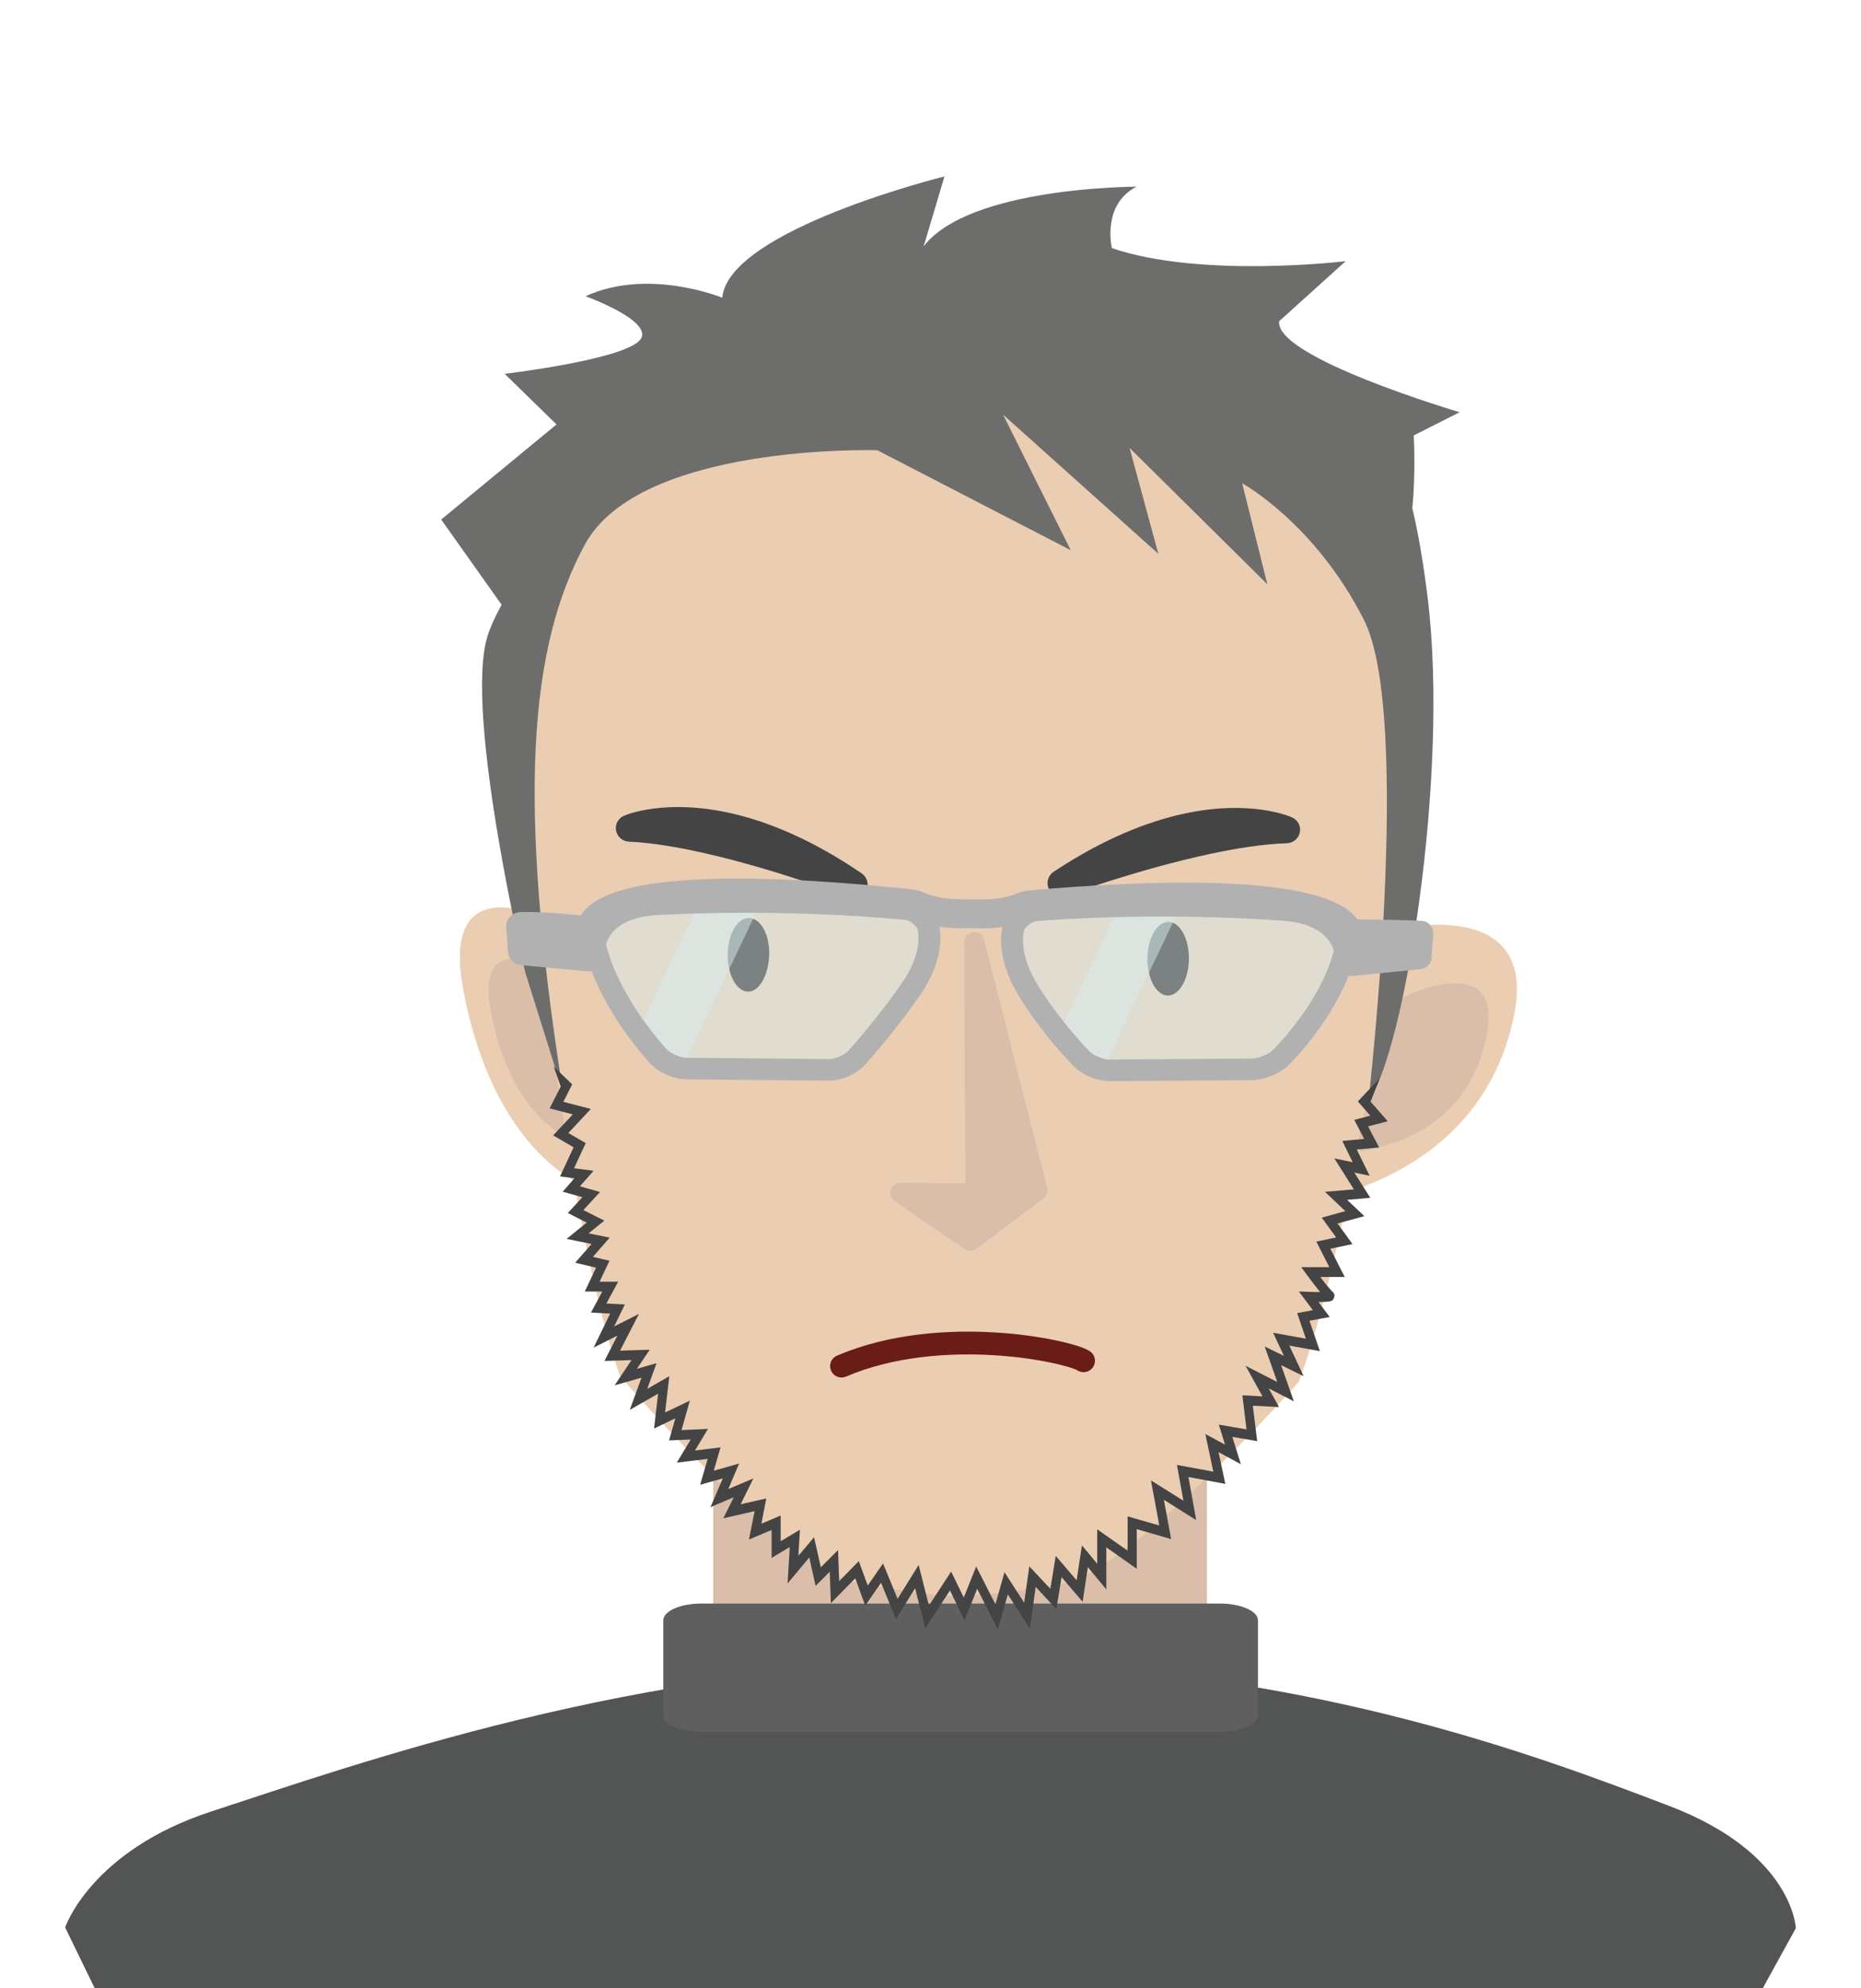 <?xml version="1.0" encoding="utf-8"?>
<!-- Generator: Adobe Illustrator 13.0.0, SVG Export Plug-In . SVG Version: 6.00 Build 14948)  -->
<!DOCTYPE svg PUBLIC "-//W3C//DTD SVG 1.1//EN" "http://www.w3.org/Graphics/SVG/1.1/DTD/svg11.dtd">
<svg version="1.1" id="レイヤー_1" xmlns="http://www.w3.org/2000/svg" xmlns:xlink="http://www.w3.org/1999/xlink" x="0px"
	 y="0px" width="397.254px" height="424.292px" viewBox="0 0 397.254 424.292" enable-background="new 0 0 397.254 424.292"
	 xml:space="preserve">
<g id="レイヤー_3">
</g>
<g id="レイヤー_1_1_">
	
		<rect x="154.222" y="283.164" fill="#DABEA9" stroke="#DABEA9" stroke-width="3.957" stroke-linecap="round" stroke-linejoin="round" width="101.437" height="143.123"/>
	<path fill="#535454" d="M371.936,432.224l11.408-20.727c0,0-0.57-15.994-26.994-26.074
		c-28.669-10.936-80.471-30.637-151.344-30.637c-68.049,0-129.401,21.838-159.989,31.838c-25.623,8.377-31.111,24.713-31.111,24.713
		l10.15,20.887"/>
	<path fill="#5F5F5F" d="M268.527,366.042c0,1.979-3.631,3.582-8.11,3.582H149.702c-4.479,0-8.111-1.604-8.111-3.582v-20.238
		c0-1.977,3.632-3.582,8.111-3.582h110.714c4.479,0,8.111,1.605,8.111,3.582V366.042L268.527,366.042z"/>
</g>
<g id="レイヤー_4" display="none">
	<path display="inline" fill="#EBCDB2" d="M126.772,159.457c0,0-28.213-23.389-27.021,9.399
		c1.193,32.832,15.832,47.769,25.902,51.468C135.715,224.02,126.772,159.457,126.772,159.457z"/>
	<path display="inline" fill="#DABEA9" d="M122.727,168.633c0,0-18.238-15.121-17.456,6.08
		c0.752,21.257,10.224,30.912,16.731,33.302C128.512,210.401,122.727,168.633,122.727,168.633z"/>
	<path display="inline" fill="#EBCDB2" d="M303.133,187.372c0,0,45.502-7.768,34.224,23.045
		c-11.279,30.855-41.261,34.773-51.978,35.184C274.65,246.011,303.133,187.372,303.133,187.372z"/>
	<path display="inline" fill="#DABEA9" d="M312.413,202.528c0,0,25.303-8.332,17.955,11.748
		c-7.336,20.063-25.101,21.315-32.066,21.718C294.018,236.242,312.413,202.528,312.413,202.528z"/>
	<path display="inline" fill="#EBCDB2" d="M236.116,41.119c112.281,17.769,89.901,101.299,89.901,101.299
		S297.021,248.5,276.139,286.201c0,0-44.258,37.164-60.34,37.771c-16.045,0.605-24.342-0.704-24.342-0.704
		s-8.331-1.324-23.429-6.858c-15.105-5.545-45.771-54.562-45.771-54.562c-8.189-42.308-1.861-155.975-1.861-155.975
		S123.887,23.356,236.116,41.119z"/>
	<path display="inline" fill="#231815" d="M261.107,184.77c-0.731,4.603-3.436,8.005-6.021,7.597
		c-2.602-0.41-4.113-4.483-3.387-9.085c0.73-4.611,3.438-8.013,6.031-7.607C260.316,176.088,261.838,180.16,261.107,184.77z"/>
	<path display="inline" fill="#231815" d="M166.03,169.41c-0.733,4.606-3.486,8.295-6.068,7.883
		c-2.608-0.415-4.123-4.481-3.384-9.084c0.724-4.608,3.419-8.013,6.02-7.604C165.187,161.018,166.762,164.806,166.03,169.41z"/>
	<path display="inline" opacity="0.5" fill="#D7EDEF" enable-background="new    " d="M131.164,163.054c0,0,2.23-8.241,15.437-6.979
		c31.704,3.045,61.917,10.83,61.917,10.83s1,10.547-6.707,16.584c-8.139,6.362-18.171,17.858-18.171,17.858l-39.752-6.936
		C143.886,194.411,132.124,176.781,131.164,163.054z"/>
	<path display="inline" opacity="0.5" fill="#D7EDEF" enable-background="new    " d="M251.359,172.231l-18.11,26.947
		c3.291,5.763,6.526,10.308,6.526,10.308l1.785,0.211l23.853-35.486C260.436,173.432,255.706,172.777,251.359,172.231z"/>
	<path display="inline" opacity="0.5" fill="#D7EDEF" enable-background="new    " d="M301.194,189.963
		c0,0,0.42-8.527-12.576-11.413c-31.022-6.88-61.851-8.754-61.851-8.754s-2.572,7.833,0.941,17.8
		c3.414,9.718,12.064,21.889,12.064,21.889l40.051,4.748C279.827,214.234,296.032,202.719,301.194,189.963z"/>
	<path display="inline" fill="#6D6D6C" d="M121.475,82.835l-10.833-21.369l29.395-17.688l-10.051-13.242
		c0,0,25.159,0.767,31.216-2.655c6.065-3.421-10.228-12.22-10.228-12.22c15.244-4.428,30.973,4.956,30.973,4.956
		c3.754-15.192,54.504-20.014,54.504-20.014l-7.094,15.176c12.365-12.025,50.332-6.357,50.332-6.357
		c-8.564,2.928-7.664,13.104-7.664,13.104C291.27,32.487,324.67,33.4,324.67,33.4l-17.123,11.377
		c-2.373,8.074,37.894,26.762,37.894,26.762l-11.211,3.718c0,0-0.83,8.881-2.787,16.459c0.518,5.859,0.676,12.766,0.455,21.133
		c-1.087,41.099-20.734,102.148-30.474,112.048c0,0,23.115-85.888,15.258-109.493c-7.846-23.592-23.02-35.087-23.02-35.087
		l2.299,23.761l-26.664-35.6l2.949,25.002l-30.543-36.822l10.779,33.044l-40.521-29.233c0,0-53.604-9.67-69.553,11.534
		c-15.964,21.215-24.122,55.246-23.467,123.827l-4.522-28.792c0,0-5.15-60.719,2.743-77.43
		C118.083,87.66,119.572,85.364,121.475,82.835z"/>
	<path display="inline" opacity="0.5" fill="#D7EDEF" enable-background="new    " d="M156.27,157.149l-18.207,27.084
		c2.993,5.949,5.823,10.178,5.823,10.178l2.438,0.426l23.979-35.68C165.801,158.435,161.09,157.751,156.27,157.149z"/>
	
		<polygon display="inline" fill="#DABEA9" stroke="#DABEA9" stroke-width="4.668" stroke-linecap="round" stroke-linejoin="round" points="
		217.327,175.426 209.133,232.576 192.093,229.813 206.363,243.08 223.247,233.854 	"/>
	<g display="inline">
		<g>
			<path fill="#B2B1B2" d="M321.409,186.918c-0.412-0.628-1.058-1.066-1.799-1.224c-3.365-0.704-11.812-2.07-14.529-2.505
				c-0.039-0.078-0.072-0.154-0.117-0.231c-1.336-2.327-4.047-4.7-9.653-7.083c-5.644-2.38-14.328-4.795-28.129-6.854
				c-9.322-1.388-20.978-2.605-35.578-3.5v0.002c-2.068-0.138-2.953,0.383-4.396,0.546c-1.465,0.223-3.414,0.384-6.569-0.08
				c-0.539-0.08-4.503-0.712-4.863-0.766c-3.42-0.517-5.361-1.306-6.752-1.993c-1.381-0.615-2.053-1.409-4.104-1.924l0.002-0.009
				c-16.427-4.246-29.229-6.852-39.23-8.342c-16.457-2.436-25.316-1.926-30.596-0.457c-2.63,0.745-4.41,1.782-5.586,2.958
				c-0.197,0.195-0.345,0.394-0.503,0.592c-0.824-0.214-6.982-1.824-12.269-2.617c-0.459-0.069-0.918-0.131-1.377-0.187
				c-0.907-0.11-1.833,0.159-2.538,0.729c-0.704,0.572-1.146,1.419-1.213,2.316l-0.412,5.528c-0.123,1.623,0.954,3.089,2.553,3.486
				l14.741,3.637c0.104,0.026,0.213,0.047,0.318,0.062c0.243,0.036,0.483,0.039,0.72,0.024c2.703,12.387,10.174,22.947,10.24,23.107
				c1.788,2.396,4.585,4.141,7.544,4.701l32.405,5.126l0.045,0.005v0.002l0.024,0.003c0.005,0.001,0.01,0.002,0.016,0.002
				c0.021,0.003,0.049,0.007,0.084,0.012c2.971,0.323,6.086-0.527,8.445-2.334c0.048-0.045,8.368-6.852,15.335-14.496
				c4.233-4.646,5.703-9.004,6.117-11.854c0.163-1.115,0.176-1.989,0.147-2.579c1.375,0.419,2.978,0.797,4.861,1.077
				c0.432,0.064,2.562,0.362,2.814,0.414c0,0,1.393,0.258,2.045,0.355c1.721,0.26,3.231,0.358,4.563,0.365
				c-0.235,0.615-0.543,1.595-0.741,2.926c-0.427,2.812-0.326,7.159,1.897,12.648c3.896,9.638,10.244,18.368,10.303,18.458
				c1.787,2.314,4.533,3.982,7.429,4.537c0.053,0.013,0.098,0.022,0.125,0.025l0.02,0.004v-0.004l0.051,0.011l32.443,4.617
				c2.947,0.332,6.152-0.438,8.605-2.068c0.127-0.133,10.491-7.375,16.812-18.396c0.18,0.066,0.367,0.119,0.565,0.148
				c0.093,0.014,0.188,0.023,0.283,0.029l15.709,0.771c1.383,0.069,2.609-0.858,2.902-2.197l1.18-5.405
				C321.965,188.306,321.823,187.548,321.409,186.918z M204.838,172.562c-0.301,1.977-1.305,5.311-4.895,9.259
				c-3.321,3.627-7.042,7.137-9.923,9.742c-2.883,2.599-4.897,4.251-4.903,4.26c-0.778,0.756-3.511,1.5-4.603,1.243
				c0,0-0.002,0-0.013-0.001l-0.029-0.005c-0.018-0.003-0.042-0.005-0.078-0.009l-32.309-5.114c-1.133-0.09-3.619-1.639-4.188-2.612
				c-0.002-0.002-0.554-0.797-1.449-2.268c-2.643-4.323-7.95-14.256-8.743-23.644c0.245-0.549,0.879-1.696,2.21-2.724
				c1.748-1.33,4.748-2.672,10.449-2.146c7.159,0.687,13.973,1.555,20.224,2.486c10.619,1.582,19.619,3.345,25.953,4.712
				c6.335,1.366,9.958,2.324,9.968,2.326c0.867,0.108,2.39,1.772,2.416,2.637c-0.002-0.003-0.002,0.01-0.002,0.01
				C204.945,170.893,204.988,171.55,204.838,172.562z M288.316,204.034c-1.896,1.905-3.643,3.423-4.901,4.457
				c-1.263,1.037-2,1.556-1.998,1.56c-0.908,0.744-3.817,1.445-4.976,1.195l-32.336-4.599c-0.028-0.007-0.057-0.012-0.078-0.015
				c-0.047-0.008-0.047-0.008-0.047-0.008c-1.151-0.082-3.639-1.581-4.225-2.539c-0.004-0.002-0.365-0.499-0.99-1.438
				c-1.891-2.789-6.041-9.322-8.725-15.963c-1.9-4.711-1.889-8.083-1.594-10.084c0.115-0.78,0.277-1.35,0.4-1.701
				c0.062-0.175,0.108-0.296,0.135-0.359l0.012-0.022c0.295-0.807,2.236-1.901,3.119-1.77c0.012,0.001,0.021,0.003,0.027,0.005
				c0.01,0.001,2.85,0.155,7.864,0.634c5.019,0.476,12.175,1.267,20.703,2.54c8.104,1.205,17.444,2.842,27.365,5.042
				c5.979,1.356,8.375,3.761,9.553,5.642c0.58,0.953,0.843,1.822,0.957,2.43c0.037,0.185,0.062,0.345,0.074,0.472
				C296.245,195.226,292.008,200.354,288.316,204.034z"/>
		</g>
	</g>
	<path display="inline" fill="#444444" d="M194.933,145.087c-0.012-0.002-4.371-0.034-10.875-0.383l0,0
		c-6.505-0.347-15.113-1.009-23.445-2.25l0,0c-6.314-0.938-12.482-2.221-17.363-3.892l0,0c-1.382-0.471-2.896,0.051-3.674,1.268l0,0
		c-0.777,1.218-0.606,2.795,0.417,3.827l0,0c0.344,0.361,7.374,7.224,22.84,9.52l0,0c8.4,1.253,19.258,1.158,32.812-1.967l0,0
		l-0.726-3.022l-0.013,3.101l0.013-3.101l0.726,3.022c1.549-0.359,2.577-1.802,2.394-3.364l0,0c-0.164-1.412-1.27-2.517-2.659-2.724
		l0,0C195.234,145.1,195.085,145.089,194.933,145.087L194.933,145.087z"/>
	<path display="inline" fill="#444444" d="M240.184,151.833c0.012,0.001,4.189,1.241,10.515,2.802l0,0
		c6.323,1.564,14.752,3.438,23.084,4.68l0,0c6.312,0.942,12.588,1.513,17.741,1.337l0,0c1.459-0.048,2.756,0.892,3.146,2.283l0,0
		c0.392,1.392-0.229,2.851-1.515,3.539l0,0c-0.434,0.245-9.155,4.762-24.618,2.452l0,0c-8.404-1.25-18.767-4.505-30.816-11.444l0,0
		l1.574-2.68l-0.894,2.97l0.894-2.97l-1.574,2.68c-1.377-0.795-1.94-2.474-1.311-3.915l0,0c0.567-1.304,1.946-2.039,3.338-1.832l0,0
		C239.891,151.757,240.038,151.79,240.184,151.833L240.184,151.833z"/>
	<path display="inline" fill="none" stroke="#6A1C17" stroke-width="4.527" stroke-linecap="round" stroke-linejoin="round" d="
		M177.424,273.343c0,0,25.377-15.207,47.562,1.037"/>
	<path display="inline" fill="#444444" d="M196.176,322.303l-3.94,6.729l-2.293-7.287l-6.885,7.762l-0.959-9.434l-5.39,6.361
		l-2.157-8.755l-4.358,4.651l-1.341-6.543l-6.379,4.826l0.806-7.172l-3.688,2.732l-0.481-6.656l-5.801,5.164l1.729-8.203
		l-4.49,1.861l0.945-6.346l-5.452,1.399l2.213-6.235l-7.323,0.545l3.071-4.408l-5.606,1.438l3.755-6.097l-5.354,0.68l2.588-5.622
		l-7.146-0.188l3.951-4.773l-4.943-0.533l2.172-4.81l-5.18,1.61l2.089-7.771l-6.982,2.723l3.763-6.925l-6.365,0.829l4.687-5.159
		l-6.176-0.717l3.802-5.313l-5.807,1.916l4.91-7.162l-4.326-0.885l3.288-4.389l-3.977-0.593l3.358-5.03l-4.57-1.831l4.362-3.694
		l-5.51-1.998l5.122-3.023l-3.966-2.812l3.847-3.092l-4.285-1.93l3.134-2.646l-3.219-0.896l4.057-6.155l-4.239-3.394l5.177-4.104
		l-5.057-2.144l3.261-4.593l-0.92-4.75l0,0l3.585,4.65l-2.6,3.666l6.004,2.541l-5.922,4.71l3.605,2.872l-3.5,5.321l4.359,1.224
		l-3.64,3.07l4.385,1.976l-4.396,3.538l4.389,3.097l-3.992,2.358l4.649,1.687l-4.476,3.793l3.639,1.443l-2.949,4.42l4.217,0.629
		l-3.417,4.553l4.159,0.85l-3.167,4.616l6.049-2l-5.53,7.696l6.762,0.795l-3.56,3.9l4.657-0.619l-2.983,5.525l5.439-2.132
		l-2.186,8.087l6.025-1.846l-2.883,6.396l6.042,0.636l-3.691,4.461l5.917,0.152l-2.327,5.069l6.004-0.771l-3.335,5.426l6.065-1.56
		l-3.77,5.431l6.024-0.457l-1.966,5.566l4.653-1.199l-0.869,5.832l4.769-1.969l-1.255,5.898l4.204-3.719l0.517,7.062l4.499-3.343
		l-0.795,7.097l5.133-3.872l1.2,5.852l4.22-4.504l2.11,8.525l5.923-6.979l0.964,9.569l6.186-6.973l1.996,6.329l3.868-6.643
		l3.073,9.245l3.127-6.983l3.428,7.586l2.393-8.088l4.017,5.83l2.338-7.302l3.914,6.248l2.389-7.75l2.845,4.688l1.166-7.817
		l6.186,5.867l1.158-7.772l6.887,3.141l-0.377-10.525l6.684,5.714l-0.256-8.339l8.031,2.764l-0.545-8.818l4.123,3.085l-0.746-4.757
		l6.129,2.012l0.217-7.874l4.523,0.92l-2.801-7.506l6.643,4.739l-1.648-8.479l4.045,2.773l-1.668-5.604l7.232,2.445l-1.111-6.092
		l3.66-0.146l-2.553-4.726l2.268,0.435c0,0,1.24,0.239,2.428,0.416l0,0c0.054,0.009,0.097,0.015,0.136,0.021l0,0
		c-0.278-0.478-0.572-0.988-0.881-1.512l0,0c-0.812-1.425-1.515-2.775-1.515-2.775l0,0l-1.084-2.012l6.396,0.955l-2.09-6.242
		l4.639-0.273l-2.603-4.99l5.57-0.672l-3.973-5.072l6.654,0.418l-3.391-7.684l2.383,0.868l1.653,0.608l-1.643-5.185l5.045,0.293
		l-1.613-4.655l3.785-0.42l-2.354-3.65l5.691-4.48l0.016,0.004l0,0l-2.817,4.969l3.229,5.012l-4.633,0.496l1.789,5.172l-5.148-0.301
		l2.042,6.396l-2.062-0.76l-1.312-0.488l2.771,6.272l-5.326-0.323l3.363,4.289l-6.342,0.754l2.697,5.185l-5.188,0.305l2.314,6.902
		l-5.556-0.826c0.132,0.229,0.259,0.471,0.4,0.715l0,0c0.739,1.349,1.768,2.971,1.803,2.957l0,0
		c0.119,0.125,0.457,0.433,0.384,1.111l0,0c-0.498,1.307-1.015,0.92-1.173,1.057l0,0c-0.225,0.027-0.438,0.021-0.688,0.004l0,0
		c-0.502-0.032-1.109-0.114-1.711-0.204l0,0c-0.09-0.015-0.176-0.026-0.271-0.04l0,0l2.051,3.794l-4.721,0.178l1.334,7.244
		l-6.744-2.282l2.209,7.42l-4.74-3.27l1.674,8.643l-5.271-3.779l1.715,4.588l-5.908-1.205l-0.205,8.195l-5.506-1.812l1.021,6.497
		l-4.66-3.486L256,306.88l-8.139-2.809l0.303,10.047l-6.65-5.707l0.318,9.164l-7.467-3.414l-1.34,8.985l-6.186-5.877l-1.423,9.539
		l-3.446-5.683l-2.354,7.688l-3.945-6.307l-2.271,7.068l-3.939-5.729l-2.723,9.27l-3.84-8.516l-3.437,7.629L196.176,322.303
		L196.176,322.303z"/>
</g>
<g id="レイヤー_5" display="none">
	<g display="inline">
		<path fill="#EBCDB2" d="M116.707,173.284c0,0-31.351-18.978-25.341,13.278c6.017,32.298,22.696,44.914,33.201,47.09
			C135.063,235.826,116.707,173.284,116.707,173.284z"/>
		<path fill="#DABEA9" d="M114.057,182.956c0,0-20.267-12.269-16.37,8.585c3.876,20.915,14.667,29.068,21.455,30.474
			C125.933,223.416,114.057,182.956,114.057,182.956z"/>
		<path fill="#EBCDB2" d="M295.305,174.908c0,0,43.861-14.387,37.242,17.753c-6.609,32.18-35.688,40.471-46.225,42.456
			C275.771,237.104,295.305,174.908,295.305,174.908z"/>
		<path fill="#DABEA9" d="M306.713,188.532c0,0,23.801-11.968,19.49,8.974c-4.299,20.927-21.687,24.781-28.518,26.205
			C293.488,224.585,306.713,188.532,306.713,188.532z"/>
		<path fill="#EBCDB2" d="M207.473,40.124c113.675,1.034,103.847,86.95,103.847,86.95s-13.054,109.196-28.154,149.56
			c0,0-38.299,43.279-54.115,46.25c-15.812,2.967-24.229,2.896-24.229,2.896s-8.436-0.081-24.184-3.331
			c-15.758-3.261-53.31-47.224-53.31-47.224c-14.333-40.642-24.818-154-24.818-154S93.803,39.093,207.473,40.124z"/>
		<path fill="#231815" d="M257.939,179.563c-0.045,4.66-2.219,8.423-4.836,8.4c-2.633-0.022-4.729-3.828-4.688-8.487
			c0.043-4.668,2.219-8.432,4.846-8.412C255.877,171.092,257.982,174.896,257.939,179.563z"/>
		<path fill="#231815" d="M161.609,178.379c-0.047,4.664-2.226,8.719-4.841,8.691c-2.641-0.026-4.738-3.825-4.686-8.486
			c0.037-4.665,2.201-8.429,4.834-8.407C159.54,170.203,161.655,173.718,161.609,178.379z"/>
		<path opacity="0.5" fill="#D7EDEF" enable-background="new    " d="M121.58,176.195c0,0,0.992-8.479,14.241-9.177
			c31.807-1.659,62.87,1.586,62.87,1.586s2.552,10.284-4.223,17.396c-7.115,7.492-15.345,20.34-15.345,20.34l-40.34-1.004
			C138.783,205.335,124.552,189.631,121.58,176.195z"/>
		<path opacity="0.5" fill="#D7EDEF" enable-background="new    " d="M241.866,167.56l-13.943,29.321
			c4.104,5.215,7.974,9.234,7.974,9.234l1.799-0.055l18.363-38.613C251.02,167.41,246.245,167.46,241.866,167.56z"/>
		<path opacity="0.5" fill="#D7EDEF" enable-background="new    " d="M293.768,177.757c0,0-0.842-8.496-14.119-9.435
			c-31.698-2.235-62.465,0.453-62.465,0.453s-1.391,8.126,3.553,17.467c4.812,9.109,15.158,19.873,15.158,19.873l40.312-1.204
			C276.208,204.911,290.542,191.135,293.768,177.757z"/>
		<path fill="#6D6D6C" d="M100.179,98.278l-13.862-19.54l26.468-21.825l-11.893-11.617c0,0,24.998-2.947,30.484-7.225
			c5.495-4.277-11.916-10.581-11.916-10.581c14.425-6.625,31.365,0.34,31.365,0.34C152.301,12.251,201.834,0,201.834,0
			l-4.779,16.055c10.46-13.715,48.847-13.702,48.847-13.702c-8.041,4.158-5.649,14.09-5.649,14.09c20.5,7.018,53.67,3,53.67,3
			l-15.258,13.775c-1.158,8.335,41.418,20.888,41.418,20.888l-10.539,5.329c0,0,0.486,8.907-0.332,16.691
			c1.375,5.719,2.547,12.528,3.562,20.835c4.979,40.811-5.459,104.089-13.634,115.313c0,0,10.211-88.356-1.037-110.546
			c-11.237-22.178-27.938-31.312-27.938-31.312l5.772,23.163L244.32,62.295l6.601,24.295l-35.633-31.921l15.528,31.096
			l-44.412-22.942c0,0-54.467-1.664-67.118,21.658c-12.665,23.336-15.72,58.196-4.97,125.933l-8.714-27.811
			c0,0-14.039-59.298-8.694-76.989C97.536,103.55,98.67,101.061,100.179,98.278z"/>
		<path opacity="0.5" fill="#D7EDEF" enable-background="new    " d="M145.542,166.656l-14.019,29.471
			c3.837,5.443,7.259,9.209,7.259,9.209l2.473,0.062l18.461-38.823C155.16,166.523,150.399,166.542,145.542,166.656z"/>
		<polygon fill="#DABEA9" stroke="#DABEA9" stroke-width="4.668" stroke-linecap="round" stroke-linejoin="round" points="
			208.674,175.733 208.991,233.464 191.68,233.25 207.795,244.263 223.135,232.651 		"/>
		<g>
			<g>
				<g>
					<path fill="#B2B1B2" d="M313.315,171.767c-0.5-0.561-1.203-0.899-1.962-0.945c-3.434-0.2-11.985-0.308-14.737-0.338
						c-0.052-0.071-0.097-0.142-0.15-0.211c-1.664-2.104-4.694-4.053-10.594-5.584c-5.931-1.523-14.877-2.633-28.832-2.635
						c-9.424,0-21.131,0.513-35.705,1.779v0.003c-2.065,0.168-2.862,0.813-4.265,1.187c-1.418,0.437-3.321,0.883-6.514,0.889
						c-0.545,0-4.557-0.042-4.922-0.042c-3.459-0.007-5.502-0.5-6.985-0.976c-1.463-0.404-2.248-1.09-4.362-1.296v-0.009
						c-16.891-1.777-29.935-2.469-40.048-2.469c-16.636,0.015-25.324,1.825-30.329,4.056c-2.492,1.124-4.099,2.412-5.09,3.748
						c-0.166,0.222-0.283,0.44-0.411,0.66c-0.846-0.091-7.175-0.776-12.521-0.782c-0.464,0-0.928,0.006-1.389,0.018
						c-0.914,0.025-1.791,0.427-2.402,1.095c-0.613,0.669-0.924,1.572-0.858,2.469l0.407,5.529c0.117,1.624,1.399,2.915,3.039,3.072
						l15.116,1.425c0.108,0.01,0.218,0.015,0.324,0.015c0.245,0,0.483-0.033,0.715-0.083c4.499,11.854,13.444,21.198,13.533,21.347
						c2.121,2.106,5.145,3.421,8.154,3.538l32.807,0.297l0.046-0.002v0.002h0.041c0.021-0.001,0.049-0.002,0.085-0.002
						c2.986-0.118,5.942-1.417,8.009-3.552c0.041-0.052,7.267-8.01,13.043-16.599c3.529-5.223,4.343-9.749,4.335-12.629
						c0-1.127-0.117-1.993-0.231-2.573c1.426,0.212,3.065,0.35,4.974,0.349c0.438,0,2.586-0.019,2.846-0.006
						c0,0,1.416,0.05,2.076,0.05c1.737,0.003,3.248-0.122,4.567-0.312c-0.146,0.643-0.306,1.658-0.306,3.004
						c-0.006,2.843,0.73,7.129,3.742,12.23c5.271,8.959,12.838,16.659,12.908,16.739c2.109,2.025,5.07,3.271,8.016,3.394
						c0.054,0.004,0.101,0.007,0.13,0.007h0.018v-0.004l0.054,0.004l32.77-0.213c2.965-0.105,6.021-1.338,8.207-3.314
						c0.105-0.15,9.293-8.841,13.918-20.673c0.188,0.039,0.381,0.064,0.582,0.064c0.094,0,0.188-0.004,0.284-0.014l15.65-1.55
						c1.38-0.136,2.455-1.233,2.55-2.601l0.368-5.52C314.069,173.057,313.817,172.329,313.315,171.767z M192.376,184.625
						c-2.75,4.077-5.912,8.096-8.379,11.097c-2.469,2.996-4.218,4.927-4.222,4.936c-0.659,0.862-3.252,2.001-4.37,1.907
						c0,0-0.002,0-0.013,0h-0.03c-0.018,0-0.042,0.001-0.079,0.002l-32.709-0.298c-1.134,0.078-3.821-1.088-4.527-1.967
						c-0.003-0.002-0.665-0.708-1.767-2.03c-3.25-3.886-9.963-12.929-12.13-22.098c0.161-0.579,0.619-1.807,1.785-3.02
						c1.533-1.572,4.302-3.342,10.019-3.663c7.182-0.375,14.049-0.52,20.369-0.52c10.736,0,19.897,0.418,26.364,0.837
						c6.467,0.418,10.199,0.831,10.208,0.831c0.876-0.021,2.636,1.399,2.789,2.25c-0.003-0.003,0,0.01,0,0.01
						c0.045,0.175,0.185,0.818,0.185,1.842C195.861,176.744,195.355,180.19,192.376,184.625z M283.104,193.571
						c-1.596,2.165-3.1,3.922-4.19,5.13c-1.097,1.212-1.75,1.833-1.748,1.837c-0.787,0.869-3.562,1.992-4.742,1.915l-32.659,0.215
						c-0.031-0.003-0.06-0.003-0.082-0.003c-0.048,0-0.048,0-0.048,0c-1.151,0.088-3.829-1.028-4.553-1.89
						c-0.002-0.002-0.435-0.44-1.19-1.275c-2.277-2.48-7.349-8.332-10.979-14.505c-2.574-4.38-3.059-7.717-3.062-9.739
						c0-0.788,0.075-1.376,0.147-1.741c0.032-0.182,0.062-0.309,0.08-0.375l0.006-0.023c0.174-0.841,1.935-2.21,2.826-2.21
						c0.01,0,0.021,0,0.028,0.001c0.008,0,2.838-0.267,7.871-0.532c5.031-0.269,12.228-0.54,20.853-0.538
						c8.19-0.002,17.672,0.241,27.812,0.956c6.112,0.461,8.838,2.486,10.276,4.173c0.715,0.857,1.104,1.678,1.308,2.263
						c0.062,0.178,0.108,0.332,0.143,0.456C289.646,183.691,286.213,189.388,283.104,193.571z"/>
				</g>
			</g>
		</g>
		<g>
			<path fill="#444444" d="M182.007,159.727c-0.012,0-4.328-0.61-10.812-1.223l0,0c-6.485-0.615-15.096-1.228-23.521-1.228l0,0
				c-6.384-0.002-12.673,0.358-17.748,1.291l0,0c-1.436,0.262-2.856-0.477-3.447-1.795l0,0c-0.589-1.319-0.188-2.854,0.977-3.724
				l0,0c0.393-0.306,8.358-6.059,23.993-6.052l0,0c8.493-0.002,19.219,1.692,32.164,6.779l0,0l-1.163,2.882l0.444-3.068
				l-0.444,3.068l1.163-2.882c1.479,0.583,2.284,2.162,1.873,3.679l0,0c-0.37,1.373-1.627,2.303-3.031,2.303l0,0
				C182.307,159.758,182.158,159.748,182.007,159.727L182.007,159.727z"/>
			<path fill="#444444" d="M227.807,159.727c0.012,0,4.326-0.61,10.812-1.223l0,0c6.485-0.615,15.096-1.228,23.521-1.228l0,0
				c6.385-0.002,12.674,0.358,17.746,1.291l0,0c1.438,0.262,2.857-0.477,3.447-1.795l0,0c0.59-1.319,0.189-2.854-0.979-3.724l0,0
				c-0.394-0.306-8.354-6.059-23.988-6.052l0,0c-8.496-0.002-19.225,1.692-32.166,6.779l0,0l1.162,2.882l-0.443-3.068l0.443,3.068
				l-1.162-2.882c-1.479,0.583-2.283,2.162-1.871,3.679l0,0c0.369,1.373,1.625,2.303,3.029,2.303l0,0
				C227.506,159.758,227.654,159.748,227.807,159.727L227.807,159.727z"/>
		</g>
		<path fill="#444444" d="M209.342,324.128l-2.904,7.238l-3.342-6.871l-5.667,8.69l-2.338-9.188l-4.394,7.088l-3.423-8.342
			l-3.625,5.243l-2.29-6.274l-5.599,5.715l-0.26-7.213l-3.244,3.248l-1.457-6.516l-4.977,5.965l0.502-8.369l-4.167,2.504v-6.416
			l-5.188,2.188l1.271-6.495l-7.163,1.619l2.388-4.813l-5.333,2.25l2.816-6.584l-5.195,1.463l1.731-5.942l-7.097,0.865l3.205-5.304
			l-4.968,0.199l1.44-5.076l-4.886,2.355l0.922-7.992l-6.505,3.719l2.702-7.399l-6.173,1.758l3.875-5.794l-6.214,0.202l2.978-5.818
			l-5.462,2.751l3.802-7.808l-4.409-0.236l2.605-4.823h-4.021l2.581-5.472l-4.791-1.14l3.771-4.299l-5.744-1.164l4.62-3.744
			l-4.337-2.196l3.35-3.625l-4.523-1.276l2.71-3.08l-3.316-0.412l3.106-6.688l-4.693-2.73l4.516-4.822l-5.317-1.377l2.549-5.022
			l-1.61-4.562l0,0l4.232,4.071l-2.032,4.009l6.312,1.627l-5.164,5.531l3.989,2.312l-2.677,5.778l4.491,0.568l-3.148,3.571
			l4.628,1.306l-3.827,4.147l4.797,2.416l-3.6,2.922l4.847,0.981l-3.868,4.41l3.812,0.894l-2.266,4.807h4.264l-2.71,5.007
			l4.239,0.229l-2.452,5.031l5.688-2.869l-4.336,8.428l6.805-0.209l-2.946,4.382l4.515-1.298l-2.136,5.904l5.066-2.91l-0.971,8.32
			l5.688-2.711l-1.909,6.75l6.069-0.265l-2.994,4.955l5.875-0.72l-1.555,5.355l5.825-1.645l-2.5,5.857l5.77-2.437l-2.929,5.925
			l5.891-1.339l-1.125,5.796l4.426-1.873v5.896l4.426-2.648l-0.373,6.021l3.61-4.297l1.552,6.906l3.958-3.967l0.259,7.137
			l4.507-4.588l2.048,5.609l3.511-5.077l3.342,8.123l4.831-7.771l2.363,9.32l5.09-7.809l2.906,5.969l2.848-7.143l4.42,8.69
			l2.08-7.37l4.521,6.996l1.175-8.352l4.83,5.174l1.237-7.564l4.791,5.604l1.224-8.019l3.502,4.219v-7.903l6.983,4.894v-7.859
			l7.272,2.093l-1.924-10.356l7.451,4.668l-1.48-8.211l8.351,1.549l-1.838-8.642l4.533,2.442l-1.438-4.596l6.358,1.088l-0.945-7.819
			l4.609,0.243l-3.875-7.012l7.268,3.709l-2.881-8.144l4.41,2.147l-2.478-5.295l7.519,1.354l-1.998-5.859l3.601-0.684l-3.222-4.298
			l2.308,0.097c0,0,1.262,0.055,2.459,0.055l0,0c0.057,0,0.1,0,0.139,0l0,0c-0.348-0.433-0.713-0.896-1.094-1.365l0,0
			c-1.013-1.289-1.906-2.521-1.906-2.521l0,0l-1.369-1.828h6.467l-2.986-5.865l4.547-0.955l-3.309-4.551l5.412-1.488l-4.676-4.432
			l6.643-0.565l-4.482-7.101l2.482,0.508l1.727,0.358l-2.387-4.885l5.031-0.454l-2.281-4.368l3.683-0.973l-2.863-3.264l4.967-5.27
			h0.019l0,0l-2.058,5.329l3.935,4.481l-4.508,1.174l2.53,4.85l-5.137,0.464l2.961,6.022l-2.149-0.447l-1.368-0.29l3.667,5.797
			l-5.318,0.466l3.959,3.745l-6.16,1.681l3.434,4.729l-5.088,1.063l3.308,6.488h-5.615c0.162,0.209,0.322,0.428,0.503,0.646l0,0
			c0.93,1.226,2.185,2.679,2.217,2.66l0,0c0.137,0.104,0.518,0.359,0.543,1.043l0,0c-0.301,1.365-0.866,1.06-1.004,1.218l0,0
			c-0.218,0.062-0.431,0.087-0.681,0.104l0,0c-0.502,0.043-1.116,0.051-1.726,0.051l0,0c-0.09,0-0.178,0-0.274,0l0,0l2.591,3.449
			l-4.646,0.873l2.388,6.969l-7.008-1.267l3.278,7.015l-5.172-2.535l2.93,8.303l-5.771-2.963l2.371,4.285l-6.021-0.322l1.006,8.137
			l-5.715-0.979l1.971,6.275l-5.125-2.766l1.555,7.282l-8.463-1.577l1.778,9.893l-7.421-4.666l1.667,9.018l-7.89-2.276v9.087
			l-6.983-4.902v9.646l-4.248-5.113l-1.196,7.95l-4.83-5.655l-1.205,7.328l-4.74-5.086l-1.328,9.567l-5.065-7.854l-2.291,8.055
			L209.342,324.128L209.342,324.128z"/>
	</g>
	<path display="inline" fill="#6A1C17" stroke="#6A1C17" stroke-width="4.606" stroke-linecap="round" stroke-linejoin="round" d="
		M175.91,266.521c0,0,30.639,55.068,60.672-0.438L175.91,266.521z"/>
</g>
<g id="レイヤー_9" display="none">
	<g display="inline">
		<path fill="#EBCDB2" d="M116.707,173.284c0,0-31.351-18.978-25.341,13.278c6.017,32.298,22.696,44.914,33.201,47.09
			C135.063,235.826,116.707,173.284,116.707,173.284z"/>
		<path fill="#DABEA9" d="M114.057,182.956c0,0-20.267-12.269-16.37,8.585c3.876,20.915,14.667,29.068,21.455,30.474
			C125.933,223.416,114.057,182.956,114.057,182.956z"/>
		<path fill="#EBCDB2" d="M295.305,174.908c0,0,43.861-14.387,37.242,17.753c-6.609,32.18-35.688,40.471-46.225,42.456
			C275.771,237.104,295.305,174.908,295.305,174.908z"/>
		<path fill="#DABEA9" d="M306.713,188.532c0,0,23.801-11.968,19.49,8.974c-4.299,20.927-21.687,24.781-28.518,26.205
			C293.488,224.585,306.713,188.532,306.713,188.532z"/>
		<path fill="#EBCDB2" d="M207.473,40.124c113.675,1.034,103.847,86.95,103.847,86.95s-13.054,109.196-28.154,149.56
			c0,0-38.299,43.279-54.115,46.25c-15.812,2.967-24.229,2.896-24.229,2.896s-8.436-0.081-24.184-3.331
			c-15.758-3.261-53.31-47.224-53.31-47.224c-14.333-40.642-24.818-154-24.818-154S93.803,39.093,207.473,40.124z"/>
		<path fill="#231815" d="M257.939,180.965c-0.045,4.66-2.219,8.423-4.836,8.4c-2.633-0.022-4.729-3.828-4.688-8.487
			c0.043-4.668,2.219-8.432,4.846-8.412C255.877,172.494,257.982,176.297,257.939,180.965z"/>
		<path fill="#231815" d="M161.91,179.78c-0.047,4.664-2.226,8.719-4.841,8.691c-2.641-0.026-4.738-3.825-4.686-8.486
			c0.037-4.665,2.201-8.429,4.834-8.407C159.84,171.604,161.955,175.119,161.91,179.78z"/>
		<path opacity="0.5" fill="#D7EDEF" enable-background="new    " d="M121.58,176.195c0,0,0.992-8.479,14.241-9.177
			c31.807-1.659,62.87,1.586,62.87,1.586s2.552,10.284-4.223,17.396c-7.115,7.492-15.345,20.34-15.345,20.34l-40.34-1.004
			C138.783,205.335,124.552,189.631,121.58,176.195z"/>
		<path opacity="0.5" fill="#D7EDEF" enable-background="new    " d="M241.866,167.56l-13.943,29.321
			c4.104,5.215,7.974,9.234,7.974,9.234l1.799-0.055l18.363-38.613C251.02,167.41,246.245,167.46,241.866,167.56z"/>
		<path opacity="0.5" fill="#D7EDEF" enable-background="new    " d="M293.768,177.757c0,0-0.842-8.496-14.119-9.435
			c-31.698-2.235-62.465,0.453-62.465,0.453s-1.391,8.126,3.553,17.467c4.812,9.109,15.158,19.873,15.158,19.873l40.312-1.204
			C276.208,204.911,290.542,191.135,293.768,177.757z"/>
		<path fill="#6D6D6C" d="M100.179,98.278l-13.862-19.54l26.468-21.825l-11.893-11.617c0,0,24.998-2.947,30.484-7.225
			c5.495-4.277-11.916-10.581-11.916-10.581c14.425-6.625,31.365,0.34,31.365,0.34C152.301,12.251,201.834,0,201.834,0
			l-4.779,16.055c10.46-13.715,48.847-13.702,48.847-13.702c-8.041,4.158-5.649,14.09-5.649,14.09c20.5,7.018,53.67,3,53.67,3
			l-15.258,13.775c-1.158,8.335,41.418,20.888,41.418,20.888l-10.539,5.329c0,0,0.486,8.907-0.332,16.691
			c1.375,5.719,2.547,12.528,3.562,20.835c4.979,40.811-5.459,104.089-13.634,115.313c0,0,10.211-88.356-1.037-110.546
			c-11.237-22.178-27.938-31.312-27.938-31.312l5.772,23.163L244.32,62.295l6.601,24.295l-35.633-31.921l15.528,31.096
			l-44.412-22.942c0,0-54.467-1.664-67.118,21.658c-12.665,23.336-15.72,58.196-4.97,125.933l-8.714-27.811
			c0,0-14.039-59.298-8.694-76.989C97.536,103.55,98.67,101.061,100.179,98.278z"/>
		<path opacity="0.5" fill="#D7EDEF" enable-background="new    " d="M145.542,166.656l-14.019,29.471
			c3.837,5.443,7.259,9.209,7.259,9.209l2.473,0.062l18.461-38.823C155.16,166.523,150.399,166.542,145.542,166.656z"/>
		<polygon fill="#DABEA9" stroke="#DABEA9" stroke-width="4.668" stroke-linecap="round" stroke-linejoin="round" points="
			208.674,175.733 208.991,233.464 191.68,233.25 207.795,244.263 223.135,232.651 		"/>
		<g>
			<g>
				<g>
					<path fill="#B2B1B2" d="M313.315,171.767c-0.5-0.561-1.203-0.899-1.962-0.945c-3.434-0.2-11.985-0.308-14.737-0.338
						c-0.052-0.071-0.097-0.142-0.15-0.211c-1.664-2.104-4.694-4.053-10.594-5.584c-5.931-1.523-14.877-2.633-28.832-2.635
						c-9.424,0-21.131,0.513-35.705,1.779v0.003c-2.065,0.168-2.862,0.813-4.265,1.187c-1.418,0.437-3.321,0.883-6.514,0.889
						c-0.545,0-4.557-0.042-4.922-0.042c-3.459-0.007-5.502-0.5-6.985-0.976c-1.463-0.404-2.248-1.09-4.362-1.296v-0.009
						c-16.891-1.777-29.935-2.469-40.048-2.469c-16.636,0.015-25.324,1.825-30.329,4.056c-2.492,1.124-4.099,2.412-5.09,3.748
						c-0.166,0.222-0.283,0.44-0.411,0.66c-0.846-0.091-7.175-0.776-12.521-0.782c-0.464,0-0.928,0.006-1.389,0.018
						c-0.914,0.025-1.791,0.427-2.402,1.095c-0.613,0.669-0.924,1.572-0.858,2.469l0.407,5.529c0.117,1.624,1.399,2.915,3.039,3.072
						l15.116,1.425c0.108,0.01,0.218,0.015,0.324,0.015c0.245,0,0.483-0.033,0.715-0.083c4.499,11.854,13.444,21.198,13.533,21.347
						c2.121,2.106,5.145,3.421,8.154,3.538l32.807,0.297l0.046-0.002v0.002h0.041c0.021-0.001,0.049-0.002,0.085-0.002
						c2.986-0.118,5.942-1.417,8.009-3.552c0.041-0.052,7.267-8.01,13.043-16.599c3.529-5.223,4.343-9.749,4.335-12.629
						c0-1.127-0.117-1.993-0.231-2.573c1.426,0.212,3.065,0.35,4.974,0.349c0.438,0,2.586-0.019,2.846-0.006
						c0,0,1.416,0.05,2.076,0.05c1.737,0.003,3.248-0.122,4.567-0.312c-0.146,0.643-0.306,1.658-0.306,3.004
						c-0.006,2.843,0.73,7.129,3.742,12.23c5.271,8.959,12.838,16.659,12.908,16.739c2.109,2.025,5.07,3.271,8.016,3.394
						c0.054,0.004,0.101,0.007,0.13,0.007h0.018v-0.004l0.054,0.004l32.77-0.213c2.965-0.105,6.021-1.338,8.207-3.314
						c0.105-0.15,9.293-8.841,13.918-20.673c0.188,0.039,0.381,0.064,0.582,0.064c0.094,0,0.188-0.004,0.284-0.014l15.65-1.55
						c1.38-0.136,2.455-1.233,2.55-2.601l0.368-5.52C314.069,173.057,313.817,172.329,313.315,171.767z M192.376,184.625
						c-2.75,4.077-5.912,8.096-8.379,11.097c-2.469,2.996-4.218,4.927-4.222,4.936c-0.659,0.862-3.252,2.001-4.37,1.907
						c0,0-0.002,0-0.013,0h-0.03c-0.018,0-0.042,0.001-0.079,0.002l-32.709-0.298c-1.134,0.078-3.821-1.088-4.527-1.967
						c-0.003-0.002-0.665-0.708-1.767-2.03c-3.25-3.886-9.963-12.929-12.13-22.098c0.161-0.579,0.619-1.807,1.785-3.02
						c1.533-1.572,4.302-3.342,10.019-3.663c7.182-0.375,14.049-0.52,20.369-0.52c10.736,0,19.897,0.418,26.364,0.837
						c6.467,0.418,10.199,0.831,10.208,0.831c0.876-0.021,2.636,1.399,2.789,2.25c-0.003-0.003,0,0.01,0,0.01
						c0.045,0.175,0.185,0.818,0.185,1.842C195.861,176.744,195.355,180.19,192.376,184.625z M283.104,193.571
						c-1.596,2.165-3.1,3.922-4.19,5.13c-1.097,1.212-1.75,1.833-1.748,1.837c-0.787,0.869-3.562,1.992-4.742,1.915l-32.659,0.215
						c-0.031-0.003-0.06-0.003-0.082-0.003c-0.048,0-0.048,0-0.048,0c-1.151,0.088-3.829-1.028-4.553-1.89
						c-0.002-0.002-0.435-0.44-1.19-1.275c-2.277-2.48-7.349-8.332-10.979-14.505c-2.574-4.38-3.059-7.717-3.062-9.739
						c0-0.788,0.075-1.376,0.147-1.741c0.032-0.182,0.062-0.309,0.08-0.375l0.006-0.023c0.174-0.841,1.935-2.21,2.826-2.21
						c0.01,0,0.021,0,0.028,0.001c0.008,0,2.838-0.267,7.871-0.532c5.031-0.269,12.228-0.54,20.853-0.538
						c8.19-0.002,17.672,0.241,27.812,0.956c6.112,0.461,8.838,2.486,10.276,4.173c0.715,0.857,1.104,1.678,1.308,2.263
						c0.062,0.178,0.108,0.332,0.143,0.456C289.646,183.691,286.213,189.388,283.104,193.571z"/>
				</g>
			</g>
		</g>
		<g>
			<path fill="#444444" d="M182.007,159.727c-0.012,0-4.328-0.61-10.812-1.223l0,0c-6.485-0.615-15.096-1.228-23.521-1.228l0,0
				c-6.384-0.002-12.673,0.358-17.748,1.291l0,0c-1.436,0.262-2.856-0.477-3.447-1.795l0,0c-0.589-1.319-0.188-2.854,0.977-3.724
				l0,0c0.393-0.306,8.358-6.059,23.993-6.052l0,0c8.493-0.002,19.219,1.692,32.164,6.779l0,0l-1.163,2.882l0.444-3.068
				l-0.444,3.068l1.163-2.882c1.479,0.583,2.284,2.162,1.873,3.679l0,0c-0.37,1.373-1.627,2.303-3.031,2.303l0,0
				C182.307,159.758,182.158,159.748,182.007,159.727L182.007,159.727z"/>
			<path fill="#444444" d="M227.807,159.727c0.012,0,4.326-0.61,10.812-1.223l0,0c6.485-0.615,15.096-1.228,23.521-1.228l0,0
				c6.385-0.002,12.674,0.358,17.746,1.291l0,0c1.438,0.262,2.857-0.477,3.447-1.795l0,0c0.59-1.319,0.189-2.854-0.979-3.724l0,0
				c-0.394-0.306-8.354-6.059-23.988-6.052l0,0c-8.496-0.002-19.225,1.692-32.166,6.779l0,0l1.162,2.882l-0.443-3.068l0.443,3.068
				l-1.162-2.882c-1.479,0.583-2.283,2.162-1.871,3.679l0,0c0.369,1.373,1.625,2.303,3.029,2.303l0,0
				C227.506,159.758,227.654,159.748,227.807,159.727L227.807,159.727z"/>
		</g>
		<path fill="#444444" d="M209.342,324.128l-2.904,7.238l-3.342-6.871l-5.667,8.69l-2.338-9.188l-4.394,7.088l-3.423-8.342
			l-3.625,5.243l-2.29-6.274l-5.599,5.715l-0.26-7.213l-3.244,3.248l-1.457-6.516l-4.977,5.965l0.502-8.369l-4.167,2.504v-6.416
			l-5.188,2.188l1.271-6.495l-7.163,1.619l2.388-4.813l-5.333,2.25l2.816-6.584l-5.195,1.463l1.731-5.942l-7.097,0.865l3.205-5.304
			l-4.968,0.199l1.44-5.076l-4.886,2.355l0.922-7.992l-6.505,3.719l2.702-7.399l-6.173,1.758l3.875-5.794l-6.214,0.202l2.978-5.818
			l-5.462,2.751l3.802-7.808l-4.409-0.236l2.605-4.823h-4.021l2.581-5.472l-4.791-1.14l3.771-4.299l-5.744-1.164l4.62-3.744
			l-4.337-2.196l3.35-3.625l-4.523-1.276l2.71-3.08l-3.316-0.412l3.106-6.688l-4.693-2.73l4.516-4.822l-5.317-1.377l2.549-5.022
			l-1.61-4.562l0,0l4.232,4.071l-2.032,4.009l6.312,1.627l-5.164,5.531l3.989,2.312l-2.677,5.778l4.491,0.568l-3.148,3.571
			l4.628,1.306l-3.827,4.147l4.797,2.416l-3.6,2.922l4.847,0.981l-3.868,4.41l3.812,0.894l-2.266,4.807h4.264l-2.71,5.007
			l4.239,0.229l-2.452,5.031l5.688-2.869l-4.336,8.428l6.805-0.209l-2.946,4.382l4.515-1.298l-2.136,5.904l5.066-2.91l-0.971,8.32
			l5.688-2.711l-1.909,6.75l6.069-0.265l-2.994,4.955l5.875-0.72l-1.555,5.355l5.825-1.645l-2.5,5.857l5.77-2.437l-2.929,5.925
			l5.891-1.339l-1.125,5.796l4.426-1.873v5.896l4.426-2.648l-0.373,6.021l3.61-4.297l1.552,6.906l3.958-3.967l0.259,7.137
			l4.507-4.588l2.048,5.609l3.511-5.077l3.342,8.123l4.831-7.771l2.363,9.32l5.09-7.809l2.906,5.969l2.848-7.143l4.42,8.69
			l2.08-7.37l4.521,6.996l1.175-8.352l4.83,5.174l1.237-7.564l4.791,5.604l1.224-8.019l3.502,4.219v-7.903l6.983,4.894v-7.859
			l7.272,2.093l-1.924-10.356l7.451,4.668l-1.48-8.211l8.351,1.549l-1.838-8.642l4.533,2.442l-1.438-4.596l6.358,1.088l-0.945-7.819
			l4.609,0.243l-3.875-7.012l7.268,3.709l-2.881-8.144l4.41,2.147l-2.478-5.295l7.519,1.354l-1.998-5.859l3.601-0.684l-3.222-4.298
			l2.308,0.097c0,0,1.262,0.055,2.459,0.055l0,0c0.057,0,0.1,0,0.139,0l0,0c-0.348-0.433-0.713-0.896-1.094-1.365l0,0
			c-1.013-1.289-1.906-2.521-1.906-2.521l0,0l-1.369-1.828h6.467l-2.986-5.865l4.547-0.955l-3.309-4.551l5.412-1.488l-4.676-4.432
			l6.643-0.565l-4.482-7.101l2.482,0.508l1.727,0.358l-2.387-4.885l5.031-0.454l-2.281-4.368l3.683-0.973l-2.863-3.264l4.967-5.27
			h0.019l0,0l-2.058,5.329l3.935,4.481l-4.508,1.174l2.53,4.85l-5.137,0.464l2.961,6.022l-2.149-0.447l-1.368-0.29l3.667,5.797
			l-5.318,0.466l3.959,3.745l-6.16,1.681l3.434,4.729l-5.088,1.063l3.308,6.488h-5.615c0.162,0.209,0.322,0.428,0.503,0.646l0,0
			c0.93,1.226,2.185,2.679,2.217,2.66l0,0c0.137,0.104,0.518,0.359,0.543,1.043l0,0c-0.301,1.365-0.866,1.06-1.004,1.218l0,0
			c-0.218,0.062-0.431,0.087-0.681,0.104l0,0c-0.502,0.043-1.116,0.051-1.726,0.051l0,0c-0.09,0-0.178,0-0.274,0l0,0l2.591,3.449
			l-4.646,0.873l2.388,6.969l-7.008-1.267l3.278,7.015l-5.172-2.535l2.93,8.303l-5.771-2.963l2.371,4.285l-6.021-0.322l1.006,8.137
			l-5.715-0.979l1.971,6.275l-5.125-2.766l1.555,7.282l-8.463-1.577l1.778,9.893l-7.421-4.666l1.667,9.018l-7.89-2.276v9.087
			l-6.983-4.902v9.646l-4.248-5.113l-1.196,7.95l-4.83-5.655l-1.205,7.328l-4.74-5.086l-1.328,9.567l-5.065-7.854l-2.291,8.055
			L209.342,324.128L209.342,324.128z"/>
	</g>
	<path display="inline" fill="#6A1C17" d="M226.613,277.833c0,9.429-10.104,13.068-18.368,13.068
		c-8.271,0-18.188-3.643-18.188-13.068c0-9.418,9.917-17.049,18.188-17.049C216.51,260.785,226.613,268.417,226.613,277.833z"/>
</g>
<path fill="#EBCDB2" d="M122.441,198.809c0,0-29.157-17.649-23.567,12.348c5.595,30.016,21.107,41.749,30.876,43.772
	C139.512,256.951,122.441,198.809,122.441,198.809z"/>
<path fill="#DABEA9" d="M119.977,207.803c0,0-18.849-11.41-15.225,7.969c3.605,19.444,13.641,27.026,19.954,28.335
	C131.021,245.41,119.977,207.803,119.977,207.803z"/>
<path fill="#EBCDB2" d="M288.537,200.319c0,0,40.792-13.38,34.636,16.49c-6.146,29.927-33.188,37.638-42.987,39.483
	C270.371,258.14,288.537,200.319,288.537,200.319z"/>
<path fill="#DABEA9" d="M299.147,212.988c0,0,22.135-11.129,18.126,8.326c-3.997,19.462-20.168,23.046-26.521,24.37
	C286.848,246.498,299.147,212.988,299.147,212.988z"/>
<path fill="#EBCDB2" d="M206.854,74.97c105.718,0.961,96.576,80.864,96.576,80.864s-12.14,101.531-26.184,139.07
	c0,0-35.617,40.249-50.327,43.012c-14.706,2.76-22.534,2.693-22.534,2.693s-7.845-0.076-22.491-3.098
	c-14.655-3.033-49.578-43.918-49.578-43.918c-13.33-37.797-23.081-143.2-23.081-143.2S101.141,74.011,206.854,74.97z"/>
<path fill="#231815" d="M253.788,204.648c-0.043,4.334-2.062,7.833-4.498,7.812c-2.448-0.021-4.397-3.561-4.358-7.893
	c0.041-4.341,2.063-7.842,4.508-7.823C251.87,196.77,253.828,200.308,253.788,204.648z"/>
<path fill="#231815" d="M164.2,203.547c-0.044,4.337-2.07,8.109-4.502,8.083c-2.457-0.024-4.407-3.557-4.358-7.892
	c0.035-4.338,2.047-7.839,4.496-7.819C162.276,195.943,164.243,199.212,164.2,203.547z"/>
<path opacity="0.5" fill="#D7EDEF" enable-background="new    " d="M126.973,201.516c0,0,0.922-7.886,13.244-8.535
	c29.581-1.543,58.469,1.475,58.469,1.475s2.373,9.564-3.928,16.178c-6.617,6.948-14.271,18.895-14.271,18.895l-37.516-0.934
	C142.972,228.595,129.737,214.003,126.973,201.516z"/>
<path opacity="0.5" fill="#D7EDEF" enable-background="new    " d="M238.838,193.485l-12.967,27.247
	c3.816,4.852,7.416,8.588,7.416,8.588l1.672-0.051l17.078-35.889C247.352,193.346,242.911,193.392,238.838,193.485z"/>
<path opacity="0.5" fill="#D7EDEF" enable-background="new    " d="M287.107,202.968c0,0-0.782-7.901-13.131-8.774
	c-29.479-2.079-58.092,0.421-58.092,0.421s-1.293,7.557,3.305,16.245c4.474,8.451,14.097,18.46,14.097,18.46l37.491-1.119
	C270.777,228.201,284.107,215.396,287.107,202.968z"/>
<path fill="#6D6D6C" d="M107.07,129.053L94.179,110.88l24.615-20.297l-11.061-10.804c0,0,23.248-2.74,28.35-6.719
	c5.11-3.978-11.082-9.84-11.082-9.84c13.415-6.161,29.17,0.316,29.17,0.316c1.372-14.488,47.438-25.882,47.438-25.882l-4.445,14.931
	c9.729-12.755,45.428-12.743,45.428-12.743c-7.479,3.867-5.255,13.104-5.255,13.104c19.063,6.527,49.913,2.79,49.913,2.79
	l-14.189,12.811c-1.076,7.751,38.52,19.426,38.52,19.426l-9.801,4.956c0,0,0.451,8.283-0.311,15.523
	c1.278,5.318,2.368,11.651,3.313,19.376c4.63,37.954-5.077,96.781-12.679,107.22c0,0,9.495-82.15-0.967-102.788
	c-10.449-20.625-25.981-29.12-25.981-29.12l5.368,21.542L241.12,95.589l6.139,22.594L214.12,88.497l14.44,28.919L187.26,96.08
	c0,0-50.654-1.548-62.419,20.142c-11.778,21.702-14.62,54.122-4.623,117.096l-8.104-25.843c0,0-13.057-55.147-8.085-71.6
	C104.612,133.956,105.667,131.641,107.07,129.053z"/>
<path opacity="0.5" fill="#D7EDEF" enable-background="new    " d="M149.258,192.645l-13.038,27.386
	c3.568,5.062,6.751,8.564,6.751,8.564l2.3,0.059l17.168-36.084C158.203,192.521,153.775,192.538,149.258,192.645z"/>
<polygon fill="#DABEA9" stroke="#DABEA9" stroke-width="4.341" stroke-linecap="round" stroke-linejoin="round" points="
	207.971,201.086 208.266,254.755 192.167,254.555 207.152,264.798 221.419,254 "/>
<path fill="#444444" d="M181.247,191.455c-0.011-0.002-3.797-1.449-9.549-3.346l0,0c-5.753-1.9-13.433-4.238-21.072-5.981l0,0
	c-5.788-1.323-11.565-2.299-16.359-2.502l0,0c-1.356-0.059-2.49-1.024-2.754-2.34l0,0c-0.261-1.318,0.42-2.627,1.657-3.174l0,0
	c0.419-0.196,8.832-3.763,23.006-0.521l0,0c7.7,1.755,17.076,5.511,27.759,12.803l0,0l-1.651,2.373l1.038-2.69l-1.038,2.69
	l1.651-2.373c1.22,0.834,1.624,2.433,0.937,3.723l0,0c-0.62,1.169-1.952,1.752-3.225,1.461l0,0
	C181.513,191.545,181.38,191.506,181.247,191.455L181.247,191.455z"/>
<path fill="#444444" d="M227.534,191.146c0.01-0.002,3.816-1.396,9.595-3.214l0,0c5.779-1.82,13.49-4.052,21.153-5.69l0,0
	c5.805-1.243,11.597-2.139,16.392-2.276l0,0c1.357-0.041,2.504-0.989,2.784-2.302l0,0c0.281-1.315-0.382-2.632-1.611-3.197l0,0
	c-0.418-0.201-8.776-3.885-22.995-0.839l0,0c-7.727,1.65-17.153,5.276-27.935,12.419l0,0l1.616,2.396l-1-2.705l1,2.705l-1.616-2.396
	c-1.231,0.817-1.656,2.41-0.987,3.709l0,0c0.604,1.177,1.927,1.779,3.204,1.505l0,0C227.268,191.232,227.4,191.194,227.534,191.146
	L227.534,191.146z"/>
<path fill="#444444" d="M208.592,339.074l-2.701,6.73l-3.108-6.391l-5.27,8.084l-2.175-8.547l-4.086,6.592l-3.184-7.758
	l-3.371,4.877l-2.13-5.836l-5.207,5.313l-0.242-6.707l-3.017,3.021l-1.355-6.06l-4.628,5.547l0.467-7.782l-3.875,2.327v-5.967
	l-4.824,2.035l1.183-6.041l-6.662,1.506l2.221-4.478l-4.959,2.094l2.619-6.123l-4.832,1.359l1.61-5.526l-6.6,0.805l2.98-4.933
	l-4.62,0.187l1.339-4.721l-4.543,2.19l0.857-7.434l-6.05,3.458l2.513-6.882l-5.741,1.635l3.604-5.389l-5.779,0.188l2.77-5.41
	l-5.08,2.56l3.536-7.263l-4.101-0.219l2.423-4.488h-3.74l2.4-5.086l-4.456-1.061l3.507-3.998l-5.341-1.082l4.296-3.482l-4.034-2.043
	l3.116-3.371l-4.207-1.188l2.521-2.865l-3.084-0.383l2.889-6.219l-4.364-2.541l4.199-4.484l-4.944-1.279l2.37-4.672l-1.497-4.242
	l0,0l3.936,3.787l-1.889,3.728l5.87,1.515l-4.803,5.145l3.709,2.148l-2.489,5.375l4.176,0.527l-2.927,3.322l4.304,1.214
	l-3.559,3.856l4.461,2.248l-3.348,2.717l4.508,0.914l-3.597,4.102l3.545,0.83l-2.107,4.471h3.966l-2.521,4.655l3.942,0.213
	l-2.28,4.679l5.29-2.668l-4.033,7.838l6.329-0.193l-2.74,4.074l4.199-1.207l-1.987,5.49l4.711-2.705l-0.903,7.736l5.29-2.521
	l-1.775,6.277l5.644-0.246l-2.784,4.609l5.464-0.669l-1.446,4.979l5.417-1.528l-2.325,5.446l5.366-2.265l-2.724,5.511l5.479-1.246
	l-1.046,5.391l4.116-1.742v5.485l4.117-2.464l-0.347,5.6l3.357-3.996l1.443,6.424l3.681-3.688l0.241,6.636l4.191-4.266l1.905,5.217
	l3.265-4.723l3.108,7.556l4.492-7.229l2.198,8.67l4.735-7.262l2.703,5.551l2.647-6.643l4.108,8.082l1.935-6.854l4.205,6.506
	l1.093-7.769l4.492,4.812l1.15-7.034l4.455,5.211l1.138-7.456l3.258,3.923v-7.351l6.494,4.55v-7.31l6.764,1.946l-1.788-9.632
	l6.93,4.342l-1.377-7.637l7.766,1.439l-1.709-8.035l4.217,2.271l-1.338-4.274l5.912,1.013l-0.879-7.272l4.287,0.228l-3.604-6.521
	l6.759,3.449l-2.679-7.572l4.101,1.998l-2.303-4.925l6.991,1.259l-1.858-5.451l3.349-0.635l-2.995-3.996l2.145,0.09
	c0,0,1.174,0.051,2.289,0.051l0,0c0.051,0,0.092,0,0.127,0l0,0c-0.322-0.402-0.662-0.832-1.017-1.271l0,0
	c-0.94-1.197-1.772-2.345-1.772-2.345l0,0l-1.272-1.7h6.015l-2.777-5.454l4.229-0.889l-3.076-4.231l5.033-1.386l-4.35-4.121
	l6.178-0.526l-4.169-6.603l2.31,0.474l1.604,0.332l-2.22-4.543l4.68-0.423l-2.121-4.062l3.424-0.904l-2.662-3.035l4.619-4.9h0.016
	l0,0l-1.912,4.955l3.658,4.168l-4.192,1.092l2.354,4.511l-4.777,0.433l2.754,5.6l-1.999-0.416l-1.273-0.27l3.41,5.393l-4.944,0.433
	l3.682,3.483l-5.729,1.562l3.191,4.397l-4.731,0.99l3.076,6.033h-5.222c0.149,0.194,0.299,0.396,0.467,0.602l0,0
	c0.864,1.14,2.03,2.49,2.062,2.475l0,0c0.127,0.1,0.48,0.334,0.504,0.971l0,0c-0.278,1.27-0.806,0.984-0.934,1.133l0,0
	c-0.201,0.057-0.4,0.08-0.633,0.098l0,0c-0.467,0.039-1.039,0.047-1.604,0.047l0,0c-0.084,0-0.166,0-0.256,0l0,0l2.407,3.207
	l-4.319,0.812l2.221,6.479l-6.518-1.177l3.049,6.521l-4.811-2.357l2.725,7.723l-5.365-2.756l2.205,3.984l-5.601-0.299l0.935,7.566
	l-5.312-0.91l1.832,5.836l-4.768-2.57l1.447,6.771l-7.871-1.467l1.653,9.199l-6.901-4.34l1.551,8.387l-7.338-2.117v8.451
	l-6.494-4.56v8.972l-3.951-4.756l-1.111,7.395l-4.492-5.26l-1.121,6.814l-4.408-4.73l-1.235,8.898l-4.711-7.305l-2.131,7.49
	L208.592,339.074L208.592,339.074z"/>
<path fill="none" stroke="#6A1C17" stroke-width="4.865" stroke-linecap="round" stroke-linejoin="round" d="M231.303,290.404
	c-3.064-2.011-30.247-7.984-51.669,1.141"/>
<g id="レイヤー_10" display="none">
	<g display="inline">
		<path fill="#EBCDB2" d="M116.707,173.284c0,0-31.351-18.978-25.341,13.278c6.017,32.298,22.696,44.914,33.201,47.09
			C135.063,235.826,116.707,173.284,116.707,173.284z"/>
		<path fill="#DABEA9" d="M114.057,182.956c0,0-20.267-12.269-16.37,8.585c3.876,20.915,14.667,29.068,21.455,30.474
			C125.933,223.416,114.057,182.956,114.057,182.956z"/>
		<path fill="#EBCDB2" d="M295.305,174.908c0,0,43.861-14.387,37.242,17.753c-6.609,32.18-35.688,40.471-46.225,42.456
			C275.771,237.104,295.305,174.908,295.305,174.908z"/>
		<path fill="#DABEA9" d="M306.713,188.532c0,0,23.801-11.968,19.49,8.974c-4.299,20.927-21.687,24.781-28.518,26.205
			C293.488,224.585,306.713,188.532,306.713,188.532z"/>
		<path fill="#EBCDB2" d="M207.473,40.124c113.675,1.034,103.847,86.95,103.847,86.95s-13.054,109.196-28.154,149.56
			c0,0-38.299,43.279-54.115,46.25c-15.812,2.967-24.229,2.896-24.229,2.896s-8.436-0.081-24.184-3.331
			c-15.758-3.261-53.31-47.224-53.31-47.224c-14.333-40.642-24.818-154-24.818-154S93.803,39.093,207.473,40.124z"/>
		<path fill="#231815" d="M257.939,179.563c-0.045,4.66-2.219,8.423-4.836,8.4c-2.633-0.022-4.729-3.828-4.688-8.487
			c0.043-4.668,2.219-8.432,4.846-8.412C255.877,171.092,257.982,174.896,257.939,179.563z"/>
		<path fill="#231815" d="M161.609,178.379c-0.047,4.664-2.226,8.719-4.841,8.691c-2.641-0.026-4.738-3.825-4.686-8.486
			c0.037-4.665,2.201-8.429,4.834-8.407C159.54,170.203,161.655,173.718,161.609,178.379z"/>
		<path opacity="0.5" fill="#D7EDEF" enable-background="new    " d="M121.58,176.195c0,0,0.992-8.479,14.241-9.177
			c31.807-1.659,62.87,1.586,62.87,1.586s2.552,10.284-4.223,17.396c-7.115,7.492-15.345,20.34-15.345,20.34l-40.34-1.004
			C138.783,205.335,124.552,189.631,121.58,176.195z"/>
		<path opacity="0.5" fill="#D7EDEF" enable-background="new    " d="M241.866,167.56l-13.943,29.321
			c4.104,5.215,7.974,9.234,7.974,9.234l1.799-0.055l18.363-38.613C251.02,167.41,246.245,167.46,241.866,167.56z"/>
		<path opacity="0.5" fill="#D7EDEF" enable-background="new    " d="M293.768,177.757c0,0-0.842-8.496-14.119-9.435
			c-31.698-2.235-62.465,0.453-62.465,0.453s-1.391,8.126,3.553,17.467c4.812,9.109,15.158,19.873,15.158,19.873l40.312-1.204
			C276.208,204.911,290.542,191.135,293.768,177.757z"/>
		<path fill="#6D6D6C" d="M100.179,98.278l-13.862-19.54l26.468-21.825l-11.893-11.617c0,0,24.998-2.947,30.484-7.225
			c5.495-4.277-11.916-10.581-11.916-10.581c14.425-6.625,31.365,0.34,31.365,0.34C152.301,12.251,201.834,0,201.834,0
			l-4.779,16.055c10.46-13.715,48.847-13.702,48.847-13.702c-8.041,4.158-5.649,14.09-5.649,14.09c20.5,7.018,53.67,3,53.67,3
			l-15.258,13.775c-1.158,8.335,41.418,20.888,41.418,20.888l-10.539,5.329c0,0,0.486,8.907-0.332,16.691
			c1.375,5.719,2.547,12.528,3.562,20.835c4.979,40.811-5.459,104.089-13.634,115.313c0,0,10.211-88.356-1.037-110.546
			c-11.237-22.178-27.938-31.312-27.938-31.312l5.772,23.163L244.32,62.295l6.601,24.295l-35.633-31.921l15.528,31.096
			l-44.412-22.942c0,0-54.467-1.664-67.118,21.658c-12.665,23.336-15.72,58.196-4.97,125.933l-8.714-27.811
			c0,0-14.039-59.298-8.694-76.989C97.536,103.55,98.67,101.061,100.179,98.278z"/>
		<path opacity="0.5" fill="#D7EDEF" enable-background="new    " d="M145.542,166.656l-14.019,29.471
			c3.837,5.443,7.259,9.209,7.259,9.209l2.473,0.062l18.461-38.823C155.16,166.523,150.399,166.542,145.542,166.656z"/>
		<polygon fill="#DABEA9" stroke="#DABEA9" stroke-width="4.668" stroke-linecap="round" stroke-linejoin="round" points="
			208.674,175.733 208.991,233.464 191.68,233.25 207.795,244.263 223.135,232.651 		"/>
		<g>
			<g>
				<g>
					<path fill="#B2B1B2" d="M313.315,171.767c-0.5-0.561-1.203-0.899-1.962-0.945c-3.434-0.2-11.985-0.308-14.737-0.338
						c-0.052-0.071-0.097-0.142-0.15-0.211c-1.664-2.104-4.694-4.053-10.594-5.584c-5.931-1.523-14.877-2.633-28.832-2.635
						c-9.424,0-21.131,0.513-35.705,1.779v0.003c-2.065,0.168-2.862,0.813-4.265,1.187c-1.418,0.437-3.321,0.883-6.514,0.889
						c-0.545,0-4.557-0.042-4.922-0.042c-3.459-0.007-5.502-0.5-6.985-0.976c-1.463-0.404-2.248-1.09-4.362-1.296v-0.009
						c-16.891-1.777-29.935-2.469-40.048-2.469c-16.636,0.015-25.324,1.825-30.329,4.056c-2.492,1.124-4.099,2.412-5.09,3.748
						c-0.166,0.222-0.283,0.44-0.411,0.66c-0.846-0.091-7.175-0.776-12.521-0.782c-0.464,0-0.928,0.006-1.389,0.018
						c-0.914,0.025-1.791,0.427-2.402,1.095c-0.613,0.669-0.924,1.572-0.858,2.469l0.407,5.529c0.117,1.624,1.399,2.915,3.039,3.072
						l15.116,1.425c0.108,0.01,0.218,0.015,0.324,0.015c0.245,0,0.483-0.033,0.715-0.083c4.499,11.854,13.444,21.198,13.533,21.347
						c2.121,2.106,5.145,3.421,8.154,3.538l32.807,0.297l0.046-0.002v0.002h0.041c0.021-0.001,0.049-0.002,0.085-0.002
						c2.986-0.118,5.942-1.417,8.009-3.552c0.041-0.052,7.267-8.01,13.043-16.599c3.529-5.223,4.343-9.749,4.335-12.629
						c0-1.127-0.117-1.993-0.231-2.573c1.426,0.212,3.065,0.35,4.974,0.349c0.438,0,2.586-0.019,2.846-0.006
						c0,0,1.416,0.05,2.076,0.05c1.737,0.003,3.248-0.122,4.567-0.312c-0.146,0.643-0.306,1.658-0.306,3.004
						c-0.006,2.843,0.73,7.129,3.742,12.23c5.271,8.959,12.838,16.659,12.908,16.739c2.109,2.025,5.07,3.271,8.016,3.394
						c0.054,0.004,0.101,0.007,0.13,0.007h0.018v-0.004l0.054,0.004l32.77-0.213c2.965-0.105,6.021-1.338,8.207-3.314
						c0.105-0.15,9.293-8.841,13.918-20.673c0.188,0.039,0.381,0.064,0.582,0.064c0.094,0,0.188-0.004,0.284-0.014l15.65-1.55
						c1.38-0.136,2.455-1.233,2.55-2.601l0.368-5.52C314.069,173.057,313.817,172.329,313.315,171.767z M192.376,184.625
						c-2.75,4.077-5.912,8.096-8.379,11.097c-2.469,2.996-4.218,4.927-4.222,4.936c-0.659,0.862-3.252,2.001-4.37,1.907
						c0,0-0.002,0-0.013,0h-0.03c-0.018,0-0.042,0.001-0.079,0.002l-32.709-0.298c-1.134,0.078-3.821-1.088-4.527-1.967
						c-0.003-0.002-0.665-0.708-1.767-2.03c-3.25-3.886-9.963-12.929-12.13-22.098c0.161-0.579,0.619-1.807,1.785-3.02
						c1.533-1.572,4.302-3.342,10.019-3.663c7.182-0.375,14.049-0.52,20.369-0.52c10.736,0,19.897,0.418,26.364,0.837
						c6.467,0.418,10.199,0.831,10.208,0.831c0.876-0.021,2.636,1.399,2.789,2.25c-0.003-0.003,0,0.01,0,0.01
						c0.045,0.175,0.185,0.818,0.185,1.842C195.861,176.744,195.355,180.19,192.376,184.625z M283.104,193.571
						c-1.596,2.165-3.1,3.922-4.19,5.13c-1.097,1.212-1.75,1.833-1.748,1.837c-0.787,0.869-3.562,1.992-4.742,1.915l-32.659,0.215
						c-0.031-0.003-0.06-0.003-0.082-0.003c-0.048,0-0.048,0-0.048,0c-1.151,0.088-3.829-1.028-4.553-1.89
						c-0.002-0.002-0.435-0.44-1.19-1.275c-2.277-2.48-7.349-8.332-10.979-14.505c-2.574-4.38-3.059-7.717-3.062-9.739
						c0-0.788,0.075-1.376,0.147-1.741c0.032-0.182,0.062-0.309,0.08-0.375l0.006-0.023c0.174-0.841,1.935-2.21,2.826-2.21
						c0.01,0,0.021,0,0.028,0.001c0.008,0,2.838-0.267,7.871-0.532c5.031-0.269,12.228-0.54,20.853-0.538
						c8.19-0.002,17.672,0.241,27.812,0.956c6.112,0.461,8.838,2.486,10.276,4.173c0.715,0.857,1.104,1.678,1.308,2.263
						c0.062,0.178,0.108,0.332,0.143,0.456C289.646,183.691,286.213,189.388,283.104,193.571z"/>
				</g>
			</g>
		</g>
		<g>
			<path fill="#444444" d="M182.007,159.727c-0.012,0-4.328-0.61-10.812-1.223l0,0c-6.485-0.615-15.096-1.228-23.521-1.228l0,0
				c-6.384-0.002-12.673,0.358-17.748,1.291l0,0c-1.436,0.262-2.856-0.477-3.447-1.795l0,0c-0.589-1.319-0.188-2.854,0.977-3.724
				l0,0c0.393-0.306,8.358-6.059,23.993-6.052l0,0c8.493-0.002,19.219,1.692,32.164,6.779l0,0l-1.163,2.882l0.444-3.068
				l-0.444,3.068l1.163-2.882c1.479,0.583,2.284,2.162,1.873,3.679l0,0c-0.37,1.373-1.627,2.303-3.031,2.303l0,0
				C182.307,159.758,182.158,159.748,182.007,159.727L182.007,159.727z"/>
			<path fill="#444444" d="M227.807,159.727c0.012,0,4.326-0.61,10.812-1.223l0,0c6.485-0.615,15.096-1.228,23.521-1.228l0,0
				c6.385-0.002,12.674,0.358,17.746,1.291l0,0c1.438,0.262,2.857-0.477,3.447-1.795l0,0c0.59-1.319,0.189-2.854-0.979-3.724l0,0
				c-0.394-0.306-8.354-6.059-23.988-6.052l0,0c-8.496-0.002-19.225,1.692-32.166,6.779l0,0l1.162,2.882l-0.443-3.068l0.443,3.068
				l-1.162-2.882c-1.479,0.583-2.283,2.162-1.871,3.679l0,0c0.369,1.373,1.625,2.303,3.029,2.303l0,0
				C227.506,159.758,227.654,159.748,227.807,159.727L227.807,159.727z"/>
		</g>
		<path fill="#444444" d="M209.342,324.128l-2.904,7.238l-3.342-6.871l-5.667,8.69l-2.338-9.188l-4.394,7.088l-3.423-8.342
			l-3.625,5.243l-2.29-6.274l-5.599,5.715l-0.26-7.213l-3.244,3.248l-1.457-6.516l-4.977,5.965l0.502-8.369l-4.167,2.504v-6.416
			l-5.188,2.188l1.271-6.495l-7.163,1.619l2.388-4.813l-5.333,2.25l2.816-6.584l-5.195,1.463l1.731-5.942l-7.097,0.865l3.205-5.304
			l-4.968,0.199l1.44-5.076l-4.886,2.355l0.922-7.992l-6.505,3.719l2.702-7.399l-6.173,1.758l3.875-5.794l-6.214,0.202l2.978-5.818
			l-5.462,2.751l3.802-7.808l-4.409-0.236l2.605-4.823h-4.021l2.581-5.472l-4.791-1.14l3.771-4.299l-5.744-1.164l4.62-3.744
			l-4.337-2.196l3.35-3.625l-4.523-1.276l2.71-3.08l-3.316-0.412l3.106-6.688l-4.693-2.73l4.516-4.822l-5.317-1.377l2.549-5.022
			l-1.61-4.562l0,0l4.232,4.071l-2.032,4.009l6.312,1.627l-5.164,5.531l3.989,2.312l-2.677,5.778l4.491,0.568l-3.148,3.571
			l4.628,1.306l-3.827,4.147l4.797,2.416l-3.6,2.922l4.847,0.981l-3.868,4.41l3.812,0.894l-2.266,4.807h4.264l-2.71,5.007
			l4.239,0.229l-2.452,5.031l5.688-2.869l-4.336,8.428l6.805-0.209l-2.946,4.382l4.515-1.298l-2.136,5.904l5.066-2.91l-0.971,8.32
			l5.688-2.711l-1.909,6.75l6.069-0.265l-2.994,4.955l5.875-0.72l-1.555,5.355l5.825-1.645l-2.5,5.857l5.77-2.437l-2.929,5.925
			l5.891-1.339l-1.125,5.796l4.426-1.873v5.896l4.426-2.648l-0.373,6.021l3.61-4.297l1.552,6.906l3.958-3.967l0.259,7.137
			l4.507-4.588l2.048,5.609l3.511-5.077l3.342,8.123l4.831-7.771l2.363,9.32l5.09-7.809l2.906,5.969l2.848-7.143l4.42,8.69
			l2.08-7.37l4.521,6.996l1.175-8.352l4.83,5.174l1.237-7.564l4.791,5.604l1.224-8.019l3.502,4.219v-7.903l6.983,4.894v-7.859
			l7.272,2.093l-1.924-10.356l7.451,4.668l-1.48-8.211l8.351,1.549l-1.838-8.642l4.533,2.442l-1.438-4.596l6.358,1.088l-0.945-7.819
			l4.609,0.243l-3.875-7.012l7.268,3.709l-2.881-8.144l4.41,2.147l-2.478-5.295l7.519,1.354l-1.998-5.859l3.601-0.684l-3.222-4.298
			l2.308,0.097c0,0,1.262,0.055,2.459,0.055l0,0c0.057,0,0.1,0,0.139,0l0,0c-0.348-0.433-0.713-0.896-1.094-1.365l0,0
			c-1.013-1.289-1.906-2.521-1.906-2.521l0,0l-1.369-1.828h6.467l-2.986-5.865l4.547-0.955l-3.309-4.551l5.412-1.488l-4.676-4.432
			l6.643-0.565l-4.482-7.101l2.482,0.508l1.727,0.358l-2.387-4.885l5.031-0.454l-2.281-4.368l3.683-0.973l-2.863-3.264l4.967-5.27
			h0.019l0,0l-2.058,5.329l3.935,4.481l-4.508,1.174l2.53,4.85l-5.137,0.464l2.961,6.022l-2.149-0.447l-1.368-0.29l3.667,5.797
			l-5.318,0.466l3.959,3.745l-6.16,1.681l3.434,4.729l-5.088,1.063l3.308,6.488h-5.615c0.162,0.209,0.322,0.428,0.503,0.646l0,0
			c0.93,1.226,2.185,2.679,2.217,2.66l0,0c0.137,0.104,0.518,0.359,0.543,1.043l0,0c-0.301,1.365-0.866,1.06-1.004,1.218l0,0
			c-0.218,0.062-0.431,0.087-0.681,0.104l0,0c-0.502,0.043-1.116,0.051-1.726,0.051l0,0c-0.09,0-0.178,0-0.274,0l0,0l2.591,3.449
			l-4.646,0.873l2.388,6.969l-7.008-1.267l3.278,7.015l-5.172-2.535l2.93,8.303l-5.771-2.963l2.371,4.285l-6.021-0.322l1.006,8.137
			l-5.715-0.979l1.971,6.275l-5.125-2.766l1.555,7.282l-8.463-1.577l1.778,9.893l-7.421-4.666l1.667,9.018l-7.89-2.276v9.087
			l-6.983-4.902v9.646l-4.248-5.113l-1.196,7.95l-4.83-5.655l-1.205,7.328l-4.74-5.086l-1.328,9.567l-5.065-7.854l-2.291,8.055
			L209.342,324.128L209.342,324.128z"/>
	</g>
	<path display="inline" fill="#6A1C17" d="M224.898,278.819c0,4.796-8.131,5.39-18.139,5.39c-10.015,0-18.144-0.594-18.144-5.39
		c0-4.79,8.129-8.673,18.144-8.673C216.768,270.146,224.898,274.029,224.898,278.819z"/>
</g>
<g id="レイヤー_8" display="none">
	<path display="inline" fill="#EBCDB2" d="M116.707,173.284c0,0-31.351-18.978-25.341,13.278
		c6.017,32.298,22.696,44.914,33.201,47.09C135.063,235.826,116.707,173.284,116.707,173.284z"/>
	<path display="inline" fill="#DABEA9" d="M114.057,182.956c0,0-20.267-12.269-16.37,8.585
		c3.876,20.915,14.667,29.068,21.455,30.474C125.933,223.416,114.057,182.956,114.057,182.956z"/>
	<path display="inline" fill="#EBCDB2" d="M295.305,174.908c0,0,43.861-14.387,37.242,17.753
		c-6.609,32.18-35.688,40.471-46.225,42.456C275.771,237.104,295.305,174.908,295.305,174.908z"/>
	<path display="inline" fill="#DABEA9" d="M306.713,188.532c0,0,23.801-11.968,19.49,8.974
		c-4.299,20.927-21.687,24.781-28.518,26.205C293.488,224.585,306.713,188.532,306.713,188.532z"/>
	<path display="inline" fill="#EBCDB2" d="M207.473,40.124c113.675,1.034,103.847,86.95,103.847,86.95
		s-13.054,109.196-28.154,149.56c0,0-38.299,43.279-54.115,46.25c-15.812,2.967-24.229,2.896-24.229,2.896
		s-8.436-0.081-24.184-3.331c-15.758-3.261-53.31-47.224-53.31-47.224c-14.333-40.642-24.818-154-24.818-154
		S93.803,39.093,207.473,40.124z"/>
	<path display="inline" fill="#231815" d="M257.838,180.464c-0.045,4.66-2.217,8.423-4.836,8.4
		c-2.633-0.022-4.729-3.828-4.688-8.487c0.043-4.668,2.221-8.432,4.848-8.412C255.779,171.993,257.883,175.797,257.838,180.464z"/>
	<path display="inline" fill="#231815" d="M161.509,179.28c-0.047,4.664-2.226,8.719-4.841,8.691
		c-2.641-0.026-4.738-3.825-4.686-8.486c0.037-4.665,2.201-8.429,4.834-8.407C159.439,171.104,161.555,174.619,161.509,179.28z"/>
	<path display="inline" opacity="0.5" fill="#D7EDEF" enable-background="new    " d="M121.58,176.195c0,0,0.992-8.479,14.241-9.177
		c31.807-1.659,62.87,1.586,62.87,1.586s2.552,10.284-4.223,17.396c-7.115,7.492-15.345,20.34-15.345,20.34l-40.34-1.004
		C138.783,205.335,124.552,189.631,121.58,176.195z"/>
	<path display="inline" opacity="0.5" fill="#D7EDEF" enable-background="new    " d="M241.866,167.56l-13.943,29.321
		c4.104,5.215,7.974,9.234,7.974,9.234l1.799-0.055l18.363-38.613C251.02,167.41,246.245,167.46,241.866,167.56z"/>
	<path display="inline" opacity="0.5" fill="#D7EDEF" enable-background="new    " d="M293.768,177.757
		c0,0-0.842-8.496-14.119-9.435c-31.698-2.235-62.465,0.453-62.465,0.453s-1.391,8.126,3.553,17.467
		c4.812,9.109,15.158,19.873,15.158,19.873l40.312-1.204C276.208,204.911,290.542,191.135,293.768,177.757z"/>
	<path display="inline" fill="#6D6D6C" d="M100.179,98.278l-13.862-19.54l26.468-21.825l-11.893-11.617
		c0,0,24.998-2.947,30.484-7.225c5.495-4.277-11.916-10.581-11.916-10.581c14.425-6.625,31.365,0.34,31.365,0.34
		C152.301,12.251,201.834,0,201.834,0l-4.779,16.055c10.46-13.715,48.847-13.702,48.847-13.702
		c-8.041,4.158-5.649,14.09-5.649,14.09c20.5,7.018,53.67,3,53.67,3l-15.258,13.775c-1.158,8.335,41.418,20.888,41.418,20.888
		l-10.539,5.329c0,0,0.486,8.907-0.332,16.691c1.375,5.719,2.547,12.528,3.562,20.835c4.979,40.811-5.459,104.089-13.634,115.313
		c0,0,10.211-88.356-1.037-110.546c-11.237-22.178-27.938-31.312-27.938-31.312l5.772,23.163L244.32,62.295l6.601,24.295
		l-35.633-31.921l15.528,31.096l-44.412-22.942c0,0-54.467-1.664-67.118,21.658c-12.665,23.336-15.72,58.196-4.97,125.933
		l-8.714-27.811c0,0-14.039-59.298-8.694-76.989C97.536,103.55,98.67,101.061,100.179,98.278z"/>
	<path display="inline" opacity="0.5" fill="#D7EDEF" enable-background="new    " d="M145.542,166.656l-14.019,29.471
		c3.837,5.443,7.259,9.209,7.259,9.209l2.473,0.062l18.461-38.823C155.16,166.523,150.399,166.542,145.542,166.656z"/>
	
		<polygon display="inline" fill="#DABEA9" stroke="#DABEA9" stroke-width="4.668" stroke-linecap="round" stroke-linejoin="round" points="
		208.674,175.733 208.991,233.464 191.68,233.25 207.795,244.263 223.135,232.651 	"/>
	<path display="inline" fill="#444444" d="M181.591,152.835c-0.012-0.001-4.366,0.197-10.88,0.192l0,0
		c-6.514-0.002-15.145-0.209-23.531-1.008l0,0c-6.356-0.603-12.583-1.558-17.545-2.968l0,0c-1.404-0.397-2.889,0.204-3.602,1.46l0,0
		c-0.712,1.257-0.458,2.823,0.619,3.799l0,0c0.362,0.342,7.746,6.824,23.311,8.3l0,0c8.454,0.807,19.292,0.138,32.662-3.699l0,0
		l-0.884-2.979l0.151,3.096l-0.151-3.096l0.884,2.979c1.527-0.441,2.479-1.936,2.213-3.485l0,0c-0.238-1.402-1.401-2.447-2.799-2.58
		l0,0C181.892,152.832,181.743,152.829,181.591,152.835L181.591,152.835z"/>
	<path display="inline" fill="#444444" d="M228.366,153.317c0.012-0.001,4.362,0.25,10.877,0.323l0,0
		c6.514,0.076,15.146-0.027,23.541-0.726l0,0c6.362-0.527,12.602-1.407,17.577-2.757l0,0c1.41-0.38,2.888,0.238,3.584,1.503l0,0
		c0.699,1.266,0.429,2.829-0.663,3.792l0,0c-0.365,0.337-7.824,6.73-23.404,8.019l0,0c-8.467,0.706-19.299-0.093-32.616-4.09l0,0
		l0.918-2.968l-0.188,3.094l0.188-3.094l-0.918,2.968c-1.523-0.458-2.457-1.965-2.173-3.511l0,0c0.254-1.399,1.431-2.43,2.83-2.546
		l0,0C228.064,153.311,228.211,153.31,228.366,153.317L228.366,153.317z"/>
	<path display="inline" fill="#444444" d="M209.342,324.128l-2.904,7.238l-3.342-6.871l-5.667,8.69l-2.338-9.188l-4.394,7.088
		l-3.423-8.342l-3.625,5.243l-2.29-6.274l-5.599,5.715l-0.26-7.213l-3.244,3.248l-1.457-6.516l-4.977,5.965l0.502-8.369
		l-4.167,2.504v-6.416l-5.188,2.188l1.271-6.495l-7.163,1.619l2.388-4.813l-5.333,2.25l2.816-6.584l-5.195,1.463l1.731-5.942
		l-7.097,0.865l3.205-5.304l-4.968,0.199l1.44-5.076l-4.886,2.355l0.922-7.992l-6.505,3.719l2.702-7.399l-6.173,1.758l3.875-5.794
		l-6.214,0.202l2.978-5.818l-5.462,2.751l3.802-7.808l-4.409-0.236l2.605-4.823h-4.021l2.581-5.472l-4.791-1.14l3.771-4.299
		l-5.744-1.164l4.62-3.744l-4.337-2.196l3.35-3.625l-4.523-1.276l2.71-3.08l-3.316-0.412l3.106-6.688l-4.693-2.73l4.516-4.822
		l-5.317-1.377l2.549-5.022l-1.61-4.562l0,0l4.232,4.071l-2.032,4.009l6.312,1.627l-5.164,5.531l3.989,2.312l-2.677,5.778
		l4.491,0.568l-3.148,3.571l4.628,1.306l-3.827,4.147l4.797,2.416l-3.6,2.922l4.847,0.981l-3.868,4.41l3.812,0.894l-2.266,4.807
		h4.264l-2.71,5.007l4.239,0.229l-2.452,5.031l5.688-2.869l-4.336,8.428l6.805-0.209l-2.946,4.382l4.515-1.298l-2.136,5.904
		l5.066-2.91l-0.971,8.32l5.688-2.711l-1.909,6.75l6.069-0.265l-2.994,4.955l5.875-0.72l-1.555,5.355l5.825-1.645l-2.5,5.857
		l5.77-2.437l-2.929,5.925l5.891-1.339l-1.125,5.796l4.426-1.873v5.896l4.426-2.648l-0.373,6.021l3.61-4.297l1.552,6.906
		l3.958-3.967l0.259,7.137l4.507-4.588l2.048,5.609l3.511-5.077l3.342,8.123l4.831-7.771l2.363,9.32l5.09-7.809l2.906,5.969
		l2.848-7.143l4.42,8.69l2.08-7.37l4.521,6.996l1.175-8.352l4.83,5.174l1.237-7.564l4.791,5.604l1.224-8.019l3.502,4.219v-7.903
		l6.983,4.894v-7.859l7.272,2.093l-1.924-10.356l7.451,4.668l-1.48-8.211l8.351,1.549l-1.838-8.642l4.533,2.442l-1.438-4.596
		l6.358,1.088l-0.945-7.819l4.609,0.243l-3.875-7.012l7.268,3.709l-2.881-8.144l4.41,2.147l-2.478-5.295l7.519,1.354l-1.998-5.859
		l3.601-0.684l-3.222-4.298l2.308,0.097c0,0,1.262,0.055,2.459,0.055l0,0c0.057,0,0.1,0,0.139,0l0,0
		c-0.348-0.433-0.713-0.896-1.094-1.365l0,0c-1.013-1.289-1.906-2.521-1.906-2.521l0,0l-1.369-1.828h6.467l-2.986-5.865l4.547-0.955
		l-3.309-4.551l5.412-1.488l-4.676-4.432l6.643-0.565l-4.482-7.101l2.482,0.508l1.727,0.358l-2.387-4.885l5.031-0.454l-2.281-4.368
		l3.683-0.973l-2.863-3.264l4.967-5.27h0.019l0,0l-2.058,5.329l3.935,4.481l-4.508,1.174l2.53,4.85l-5.137,0.464l2.961,6.022
		l-2.149-0.447l-1.368-0.29l3.667,5.797l-5.318,0.466l3.959,3.745l-6.16,1.681l3.434,4.729l-5.088,1.063l3.308,6.488h-5.615
		c0.162,0.209,0.322,0.428,0.503,0.646l0,0c0.93,1.226,2.185,2.679,2.217,2.66l0,0c0.137,0.104,0.518,0.359,0.543,1.043l0,0
		c-0.301,1.365-0.866,1.06-1.004,1.218l0,0c-0.218,0.062-0.431,0.087-0.681,0.104l0,0c-0.502,0.043-1.116,0.051-1.726,0.051l0,0
		c-0.09,0-0.178,0-0.274,0l0,0l2.591,3.449l-4.646,0.873l2.388,6.969l-7.008-1.267l3.278,7.015l-5.172-2.535l2.93,8.303
		l-5.771-2.963l2.371,4.285l-6.021-0.322l1.006,8.137l-5.715-0.979l1.971,6.275l-5.125-2.766l1.555,7.282l-8.463-1.577l1.778,9.893
		l-7.421-4.666l1.667,9.018l-7.89-2.276v9.087l-6.983-4.902v9.646l-4.248-5.113l-1.196,7.95l-4.83-5.655l-1.205,7.328l-4.74-5.086
		l-1.328,9.567l-5.065-7.854l-2.291,8.055L209.342,324.128L209.342,324.128z"/>
	<g display="inline">
		<g>
			<path fill="#B2B1B2" d="M313.315,171.767c-0.5-0.561-1.203-0.899-1.962-0.945c-3.434-0.2-11.985-0.308-14.737-0.338
				c-0.052-0.071-0.097-0.142-0.15-0.211c-1.664-2.104-4.694-4.053-10.594-5.584c-5.931-1.523-14.877-2.633-28.832-2.635
				c-9.424,0-21.131,0.513-35.705,1.779v0.003c-2.065,0.168-2.862,0.813-4.265,1.187c-1.418,0.437-3.321,0.883-6.514,0.889
				c-0.545,0-4.557-0.042-4.922-0.042c-3.459-0.007-5.502-0.5-6.985-0.976c-1.463-0.404-2.248-1.09-4.362-1.296v-0.009
				c-16.891-1.777-29.935-2.469-40.048-2.469c-16.636,0.015-25.324,1.825-30.329,4.056c-2.492,1.124-4.099,2.412-5.09,3.748
				c-0.166,0.222-0.283,0.44-0.411,0.66c-0.846-0.091-7.175-0.776-12.521-0.782c-0.464,0-0.928,0.006-1.389,0.018
				c-0.914,0.025-1.791,0.427-2.402,1.095c-0.613,0.669-0.924,1.572-0.858,2.469l0.407,5.529c0.117,1.624,1.399,2.915,3.039,3.072
				l15.116,1.425c0.108,0.01,0.218,0.015,0.324,0.015c0.245,0,0.483-0.033,0.715-0.083c4.499,11.854,13.444,21.198,13.533,21.347
				c2.121,2.106,5.145,3.421,8.154,3.538l32.807,0.297l0.046-0.002v0.002h0.041c0.021-0.001,0.049-0.002,0.085-0.002
				c2.986-0.118,5.942-1.417,8.009-3.552c0.041-0.052,7.267-8.01,13.043-16.599c3.529-5.223,4.343-9.749,4.335-12.629
				c0-1.127-0.117-1.993-0.231-2.573c1.426,0.212,3.065,0.35,4.974,0.349c0.438,0,2.586-0.019,2.846-0.006
				c0,0,1.416,0.05,2.076,0.05c1.737,0.003,3.248-0.122,4.567-0.312c-0.146,0.643-0.306,1.658-0.306,3.004
				c-0.006,2.843,0.73,7.129,3.742,12.23c5.271,8.959,12.838,16.659,12.908,16.739c2.109,2.025,5.07,3.271,8.016,3.394
				c0.054,0.004,0.101,0.007,0.13,0.007h0.018v-0.004l0.054,0.004l32.77-0.213c2.965-0.105,6.021-1.338,8.207-3.314
				c0.105-0.15,9.293-8.841,13.918-20.673c0.188,0.039,0.381,0.064,0.582,0.064c0.094,0,0.188-0.004,0.284-0.014l15.65-1.55
				c1.38-0.136,2.455-1.233,2.55-2.601l0.368-5.52C314.069,173.057,313.817,172.329,313.315,171.767z M192.376,184.625
				c-2.75,4.077-5.912,8.096-8.379,11.097c-2.469,2.996-4.218,4.927-4.222,4.936c-0.659,0.862-3.252,2.001-4.37,1.907
				c0,0-0.002,0-0.013,0h-0.03c-0.018,0-0.042,0.001-0.079,0.002l-32.709-0.298c-1.134,0.078-3.821-1.088-4.527-1.967
				c-0.003-0.002-0.665-0.708-1.767-2.03c-3.25-3.886-9.963-12.929-12.13-22.098c0.161-0.579,0.619-1.807,1.785-3.02
				c1.533-1.572,4.302-3.342,10.019-3.663c7.182-0.375,14.049-0.52,20.369-0.52c10.736,0,19.897,0.418,26.364,0.837
				c6.467,0.418,10.199,0.831,10.208,0.831c0.876-0.021,2.636,1.399,2.789,2.25c-0.003-0.003,0,0.01,0,0.01
				c0.045,0.175,0.185,0.818,0.185,1.842C195.861,176.744,195.355,180.19,192.376,184.625z M283.104,193.571
				c-1.596,2.165-3.1,3.922-4.19,5.13c-1.097,1.212-1.75,1.833-1.748,1.837c-0.787,0.869-3.562,1.992-4.742,1.915l-32.659,0.215
				c-0.031-0.003-0.06-0.003-0.082-0.003c-0.048,0-0.048,0-0.048,0c-1.151,0.088-3.829-1.028-4.553-1.89
				c-0.002-0.002-0.435-0.44-1.19-1.275c-2.277-2.48-7.349-8.332-10.979-14.505c-2.574-4.38-3.059-7.717-3.062-9.739
				c0-0.788,0.075-1.376,0.147-1.741c0.032-0.182,0.062-0.309,0.08-0.375l0.006-0.023c0.174-0.841,1.935-2.21,2.826-2.21
				c0.01,0,0.021,0,0.028,0.001c0.008,0,2.838-0.267,7.871-0.532c5.031-0.269,12.228-0.54,20.853-0.538
				c8.19-0.002,17.672,0.241,27.812,0.956c6.112,0.461,8.838,2.486,10.276,4.173c0.715,0.857,1.104,1.678,1.308,2.263
				c0.062,0.178,0.108,0.332,0.143,0.456C289.646,183.691,286.213,189.388,283.104,193.571z"/>
		</g>
	</g>
	<path display="inline" fill="#6A1C17" d="M224.898,280.212c0,4.797-8.131,5.39-18.139,5.39c-10.015,0-18.144-0.593-18.144-5.39
		c0-4.789,8.129-8.672,18.144-8.672C216.768,271.541,224.898,275.423,224.898,280.212z"/>
</g>
<g id="レイヤー_6" display="none">
	<g display="inline">
		<path fill="#FFFFFF" stroke="#000000" stroke-width="3.018" d="M115.762,231.708c0.008,3.967-3.197,7.166-7.145,7.172
			c-3.946,0-7.158-3.196-7.166-7.145c-0.007-3.953,3.198-7.158,7.145-7.158C112.55,224.556,115.762,227.768,115.762,231.708z"/>
		<path fill="#FFFFFF" stroke="#000000" stroke-width="3.018" d="M106.968,219.906c0,6.154-4.979,11.146-11.134,11.154
			c-6.152,0.008-11.153-4.971-11.168-11.127c-0.003-6.155,4.982-11.163,11.139-11.163
			C101.953,208.755,106.953,213.742,106.968,219.906z"/>
		<path fill="#FFFFFF" stroke="#000000" stroke-width="3.018" d="M136.155,113.35c-8.518-35.387-44.115-57.169-79.499-48.651
			c-35.391,8.532-57.168,44.12-48.647,79.502c6.817,28.309,30.975,47.866,58.484,50.202c-0.188,1.92-0.146,3.878,0.327,5.843
			c2.246,9.324,11.621,15.065,20.942,12.82c9.321-2.254,15.056-11.614,12.81-20.977c-0.283-1.178-0.69-2.312-1.192-3.351
			C127.579,175.926,143.67,144.572,136.155,113.35z"/>
		<g>
			<path d="M68.585,151.932c-0.435-1.697-0.475-1.798-1.632-4.729c-2.752-6.976-3.135-11.498-1.455-16.717
				c1.309-3.787,1.878-4.714,7.34-11.893c3.797-4.885,4.577-7.646,3.261-10.982c-1.874-4.751-6.529-6.186-12.595-3.792
				c-4.549,1.794-7.248,4.728-7.932,8.619c-0.372,2.018-0.219,3.591,0.614,6.885l-21.622,6.195
				c-1.821-7.576-1.76-12.156,0.407-17.918c3.229-8.985,10.87-15.973,22.496-20.56c18.601-7.339,33.695-3.132,39.2,10.819
				c2.433,6.166,2.285,11.715-0.404,17.332c-1.549,3.181-2.28,4.288-8.922,13.217c-3.168,4.405-3.646,7.632-1.812,12.281
				c0.479,1.213,1.019,2.285,1.858,3.823L68.585,151.932z M90.91,151.068l7.538,19.106l-20.318,8.018l-7.539-19.106L90.91,151.068z"
				/>
		</g>
	</g>
</g>
<g>
	<path fill="#B2B1B2" d="M305.287,197.397c-0.465-0.521-1.118-0.836-1.823-0.878c-3.192-0.186-11.147-0.287-13.707-0.315
		c-0.048-0.065-0.09-0.132-0.14-0.196c-1.549-1.957-4.366-3.77-9.854-5.193c-5.516-1.417-13.836-2.448-26.812-2.45
		c-8.766,0-19.651,0.477-33.206,1.654v0.002c-1.92,0.156-2.662,0.756-3.966,1.104c-1.317,0.407-3.09,0.822-6.059,0.827
		c-0.506,0-4.236-0.039-4.576-0.039c-3.217-0.006-5.117-0.465-6.497-0.908c-1.36-0.375-2.09-1.014-4.056-1.206v-0.008
		c-15.709-1.652-27.84-2.296-37.245-2.296c-15.472,0.014-23.551,1.697-28.206,3.771c-2.318,1.045-3.812,2.244-4.734,3.486
		c-0.154,0.207-0.263,0.41-0.382,0.614c-0.787-0.084-6.673-0.721-11.645-0.727c-0.432,0-0.863,0.006-1.292,0.017
		c-0.85,0.023-1.666,0.397-2.234,1.019c-0.57,0.622-0.859,1.462-0.798,2.296l0.378,5.142c0.109,1.51,1.301,2.711,2.826,2.857
		l14.058,1.326c0.101,0.009,0.203,0.014,0.302,0.014c0.228,0,0.449-0.031,0.665-0.078c4.184,11.004,12.503,19.693,12.586,19.832
		c1.973,1.959,4.785,3.182,7.583,3.291l30.511,0.275l0.042-0.002v0.002h0.038c0.02-0.002,0.046-0.002,0.079-0.002
		c2.777-0.109,5.526-1.317,7.449-3.303c0.038-0.05,6.758-7.449,12.13-15.417c3.281-4.857,4.039-9.066,4.033-11.745
		c0-1.048-0.11-1.854-0.217-2.393c1.326,0.197,2.851,0.326,4.625,0.325c0.405,0,2.404-0.018,2.646-0.005
		c0,0,1.315,0.046,1.931,0.046c1.616,0.003,3.021-0.113,4.25-0.29c-0.136,0.598-0.285,1.542-0.285,2.794
		c-0.004,2.644,0.68,6.63,3.48,11.374c4.902,8.312,11.938,15.472,12.005,15.546c1.961,1.884,4.715,3.043,7.453,3.156
		c0.051,0.004,0.094,0.008,0.121,0.008h0.017v-0.004l0.049,0.004l30.477-0.199c2.758-0.097,5.6-1.244,7.633-3.081
		c0.1-0.14,8.643-8.223,12.943-19.206c0.176,0.037,0.354,0.06,0.541,0.06c0.088,0,0.176-0.004,0.265-0.013l14.556-1.442
		c1.282-0.126,2.283-1.146,2.37-2.418l0.345-5.134C305.988,198.597,305.753,197.92,305.287,197.397z M192.813,209.355
		c-2.558,3.79-5.499,7.508-7.792,10.299c-2.296,2.786-3.923,4.582-3.927,4.592c-0.612,0.801-3.024,1.86-4.063,1.772
		c0,0-0.002,0-0.012,0h-0.028c-0.017,0-0.039,0-0.073,0.002l-30.419-0.276c-1.055,0.071-3.554-1.013-4.21-1.83
		c-0.003-0.002-0.619-0.658-1.643-1.888c-3.022-3.614-9.266-12.004-11.281-20.531c0.15-0.538,0.576-1.68,1.66-2.809
		c1.425-1.462,4-3.108,9.318-3.406c6.679-0.349,13.065-0.484,18.943-0.484c9.984,0,18.504,0.389,24.519,0.778
		c6.015,0.389,9.485,0.773,9.493,0.773c0.815-0.02,2.452,1.301,2.594,2.093c-0.003-0.003,0,0.009,0,0.009
		c0.042,0.163,0.172,0.761,0.172,1.713C196.054,202.026,195.584,205.231,192.813,209.355z M277.189,217.654
		c-1.482,2.014-2.883,3.648-3.896,4.771c-1.02,1.127-1.628,1.705-1.626,1.709c-0.731,0.808-3.312,1.852-4.41,1.779l-30.373,0.201
		c-0.028-0.004-0.055-0.004-0.075-0.004c-0.045,0-0.045,0-0.045,0c-1.07,0.081-3.562-0.956-4.234-1.758
		c-0.002-0.002-0.403-0.409-1.106-1.186c-2.118-2.308-6.834-7.742-10.211-13.469c-2.394-4.073-2.845-7.177-2.847-9.058
		c0-0.733,0.07-1.279,0.137-1.619c0.031-0.169,0.059-0.288,0.074-0.349l0.006-0.021c0.162-0.783,1.799-2.055,2.629-2.055
		c0.008,0,0.02,0,0.025,0.001c0.008,0,2.641-0.249,7.32-0.495c4.68-0.25,11.37-0.502,19.393-0.5
		c7.619-0.002,16.436,0.224,25.863,0.889c5.687,0.429,8.221,2.312,9.559,3.881c0.665,0.797,1.025,1.561,1.215,2.104
		c0.059,0.166,0.104,0.309,0.133,0.424C283.275,208.487,280.083,213.78,277.189,217.654z"/>
</g>
</svg>
